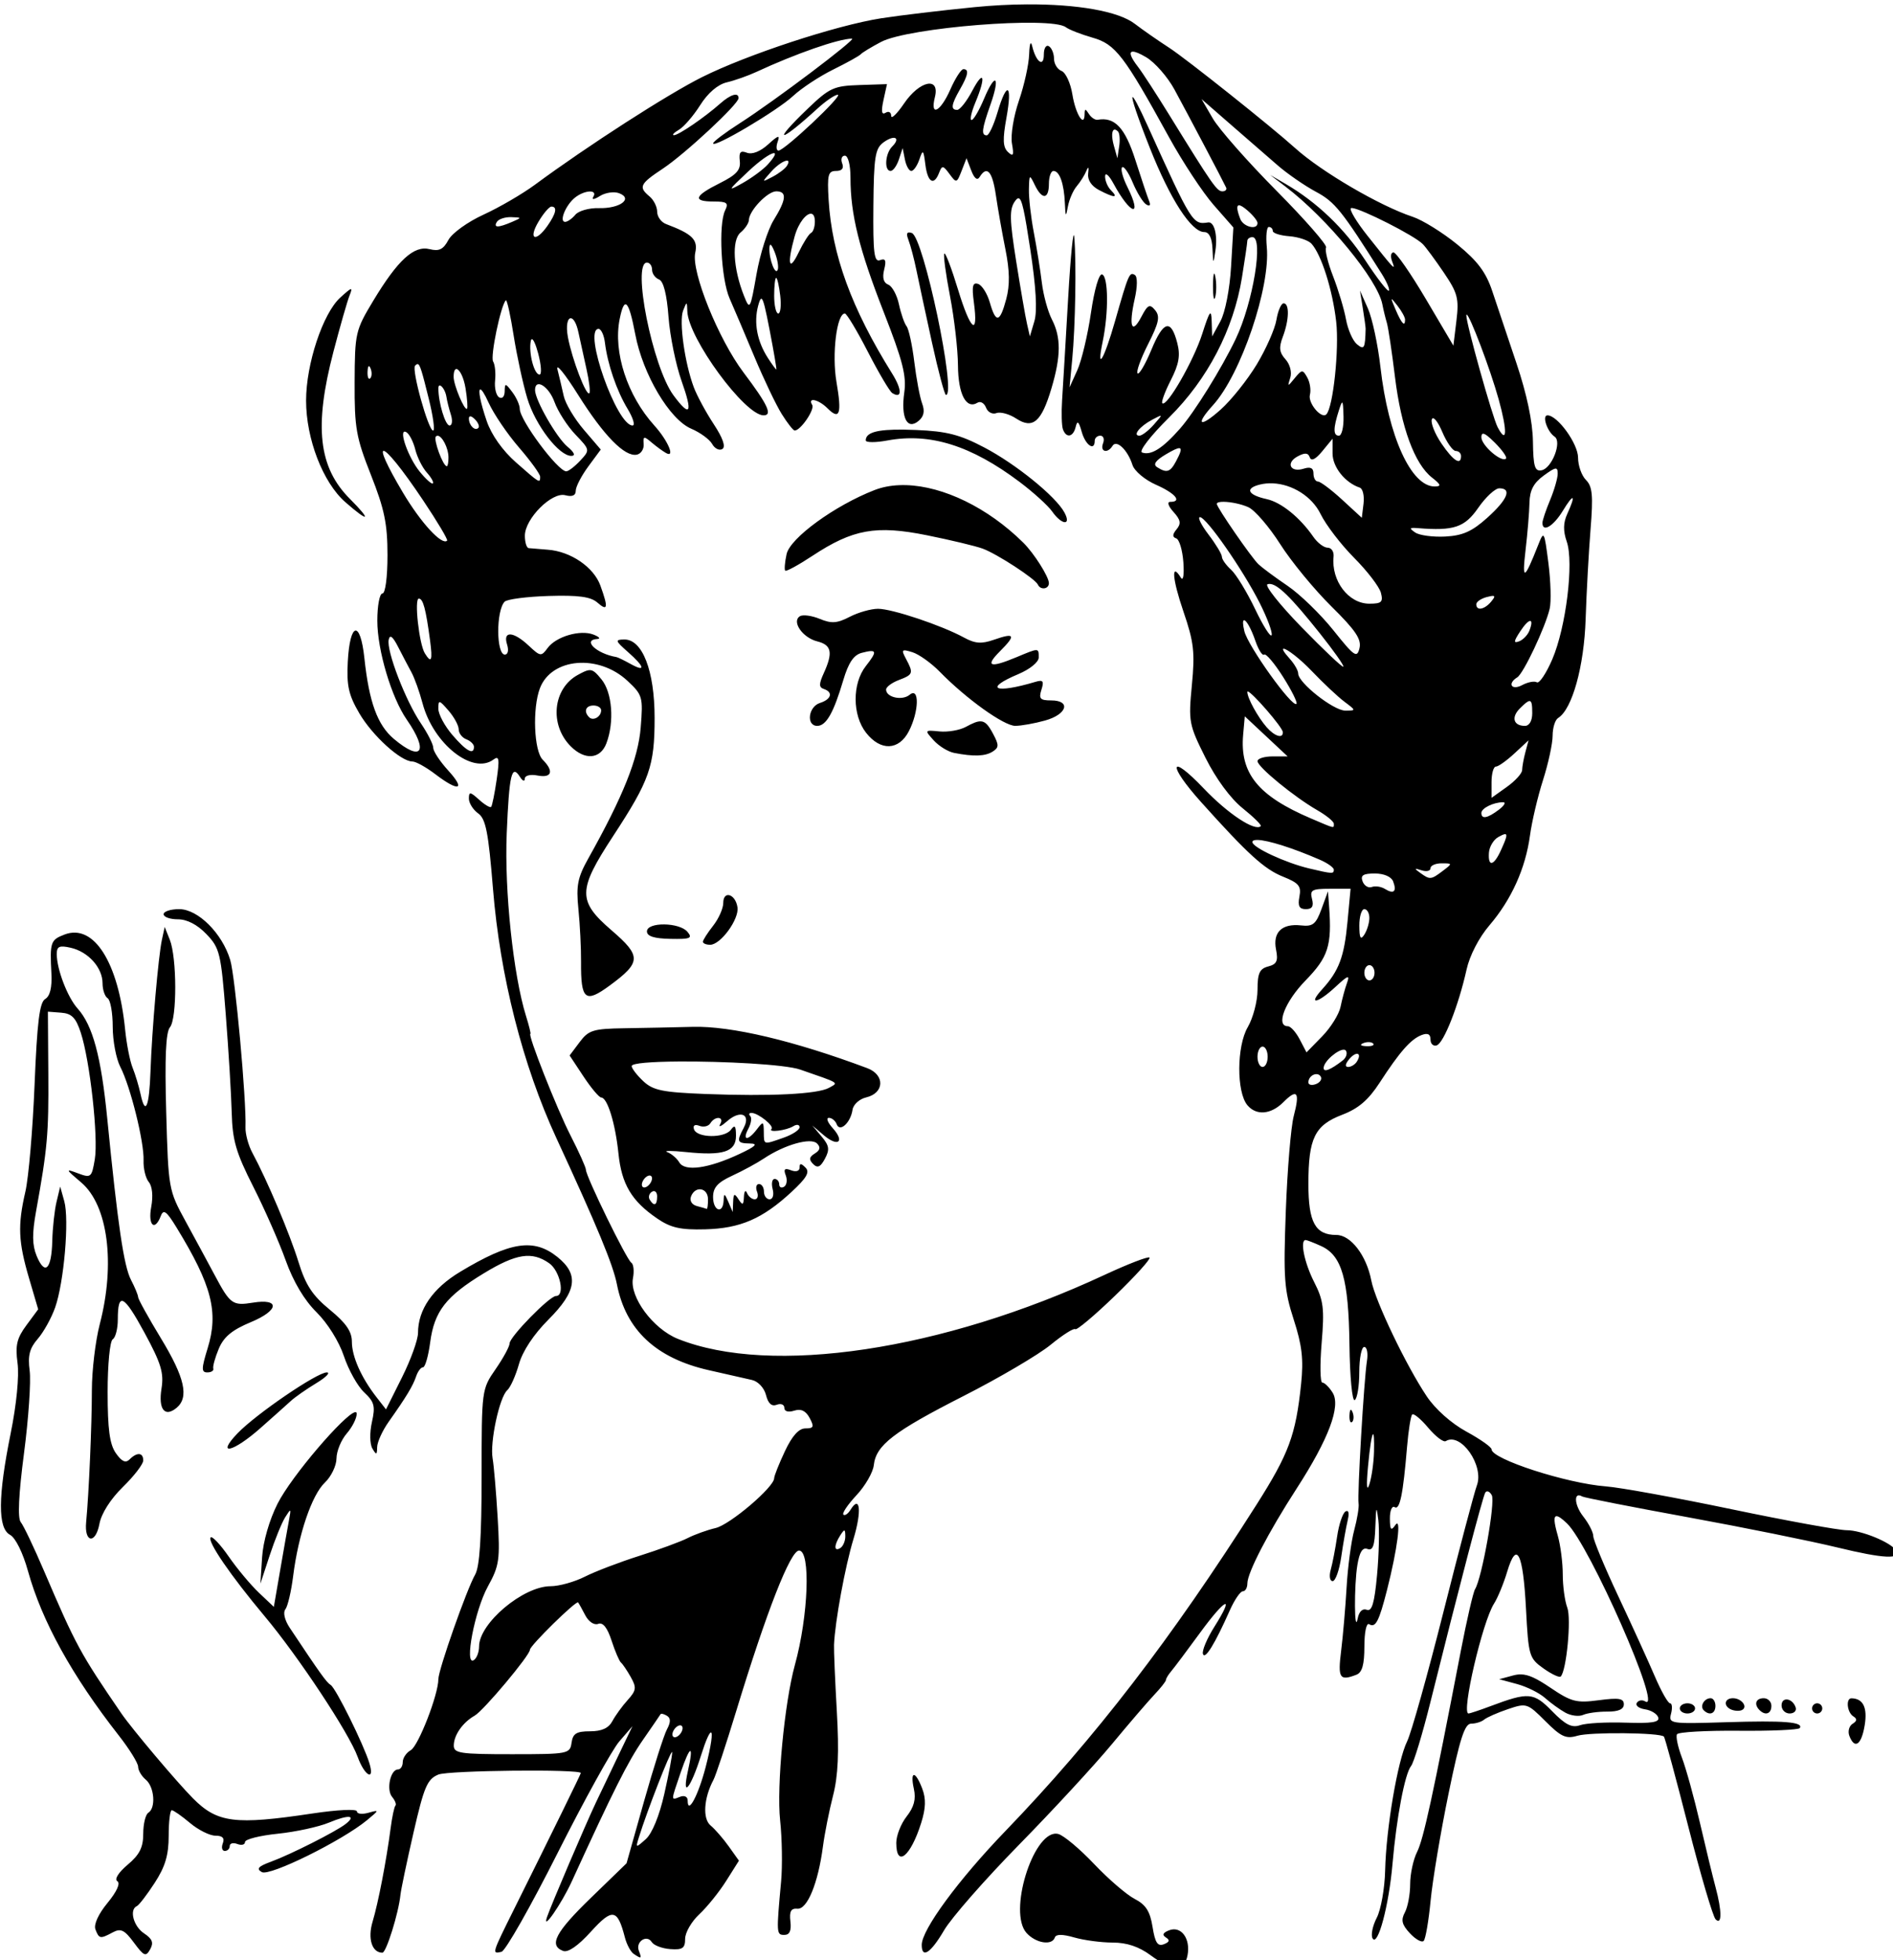 <?xml version="1.0" encoding="UTF-8" standalone="no"?>
<svg
   xmlns:dc="http://purl.org/dc/elements/1.1/"
   xmlns:cc="http://creativecommons.org/ns#"
   xmlns:rdf="http://www.w3.org/1999/02/22-rdf-syntax-ns#"
   xmlns:svg="http://www.w3.org/2000/svg"
   xmlns="http://www.w3.org/2000/svg"
   xmlns:sodipodi="http://sodipodi.sourceforge.net/DTD/sodipodi-0.dtd"
   xmlns:inkscape="http://www.inkscape.org/namespaces/inkscape"
   sodipodi:docname="Girl with idea.svg"
   inkscape:version="1.0 (4035a4fb49, 2020-05-01)"
   id="svg8"
   version="1.1"
   viewBox="0 0 98.596 102.032"
   height="102.032mm"
   width="98.596mm">
  <title
     id="title881">Girl with idea</title>
  <defs
     id="defs2" />
  <sodipodi:namedview
     inkscape:window-maximized="1"
     inkscape:window-y="-9"
     inkscape:window-x="-9"
     inkscape:window-height="1001"
     inkscape:window-width="1920"
     fit-margin-bottom="0"
     fit-margin-right="0"
     fit-margin-left="0"
     fit-margin-top="0"
     inkscape:snap-global="false"
     showgrid="false"
     inkscape:document-rotation="0"
     inkscape:current-layer="layer1"
     inkscape:document-units="mm"
     inkscape:cy="-52.616123"
     inkscape:cx="344.62188"
     inkscape:zoom="0.95341558"
     inkscape:pageshadow="2"
     inkscape:pageopacity="0.0"
     borderopacity="1.0"
     bordercolor="#666666"
     pagecolor="#ffffff"
     id="base" />
  <g
     transform="translate(-31.474,-144.251)"
     id="layer1"
     inkscape:groupmode="layer"
     inkscape:label="Lager 1">
    <path
       sodipodi:nodetypes="sssssssssssssssssssssssssssssscsssssssssssssssssssssscssssssssssccssssssssssssssssssssssssssssssssssssssssssssssscccssssssscccsssccssssssccssssssssssssssssssssssscsssssssssscssssssscssssssscssssssscsscssssccssssssscssssssssssssssssssscsssssssssssssssccccssssssssssscsssscccsssssssssssssssssssssscsssssssccssssscssccccssssssssssssssssssssssssssssscssssssscssscssssscsssscsssscsssssssssssssssssssssscssssscssssscsssssssssssssssssscssssscscsssssssssssssssssssssssscssssssssscccccscssssssssssccssssscsssssssssssssssssssscccssssscccssssscsssscsssssssscsssssssssssssssssssccscsssssssssssssssscscsscsssssscccscsscsccscssssssccssssssssssssssssssscssssscssssssccssssssssssssscsscscscssssssssscsscsssssssssssssssssssssssssssssssssssssssssssssssscssssssssssssssssssssssssssssssssssssssssssssssscsssssssssssssssssssscssscsssssssssssssssssssssscsssssssssssssscssssscsssscssssssssssssssssssscscssccssssssccssssssssssssssssssssscsssssssssssssssssssssscssssssssscssssssssssssssssssssscsssscssssssssssssssssssssccssssssscssssssssssssssscsssccsssscssssscsssssscsssssssssssssssssssssccsssssccscsscsssccsccssccssssssssssssssssssssssssssssssssssssscssscsssccssssssssssccsssssssssssssssssssssssssssscsssssssssssssssscccssssccssssssssssssssssssscssssssssssssssssssssssssccsssssscccsssccsscsssssssssssssssscsssssssssccssssscsssscsssssssssssssccssssccsssssccsssscsssssssccsssccscssscssssscssssscsssssssssssscssscsssscsssssssssssssssscssccscssssssssssscsssssssssssssssscssssccsssssssssscssssssssssssssssssssssssssssssccssccssscssssssccssssssssssssssssssssssssssssssssssssssssssssssssccsssssssssssssscsssssscscsssssccssssccsssssccssssssssss"
       transform="scale(0.265)"
       d="m 320.625,545.201 c -3.281,0.017 -6.753,0.195 -10.299,0.545 -6.544,0.646 -14.821,1.634 -18.396,2.195 -8.853,1.389 -26.371,7.146 -35.217,11.574 -6.796,3.402 -22.42,13.458 -32.783,21.1 -2.475,1.825 -7.03,4.476 -10.121,5.891 -3.131,1.433 -6.191,3.637 -6.908,4.977 -0.996,1.861 -1.83,2.268 -3.686,1.803 -3.081,-0.773 -6.259,2.136 -11.086,10.145 -3.502,5.81 -3.618,6.316 -3.658,16 -0.038,8.984 0.289,10.834 3.209,18.217 2.652,6.705 3.25,9.604 3.25,15.75 0,4.355 -0.422,7.533 -1,7.533 -0.55,0 -1,2.403 -1,5.342 0,5.77 2.775,15.085 5.795,19.445 4.354,6.287 2.942,8.387 -2.539,3.775 -3.229,-2.717 -4.876,-7.228 -5.797,-15.871 -0.804,-7.545 -2.851,-7.098 -3.262,0.711 -0.248,4.71 0.161,6.535 2.271,10.137 2.585,4.41 8.159,9.461 10.441,9.461 0.672,0 2.697,1.125 4.5,2.5 4.61,3.516 6.034,3.108 2.533,-0.725 -1.619,-1.773 -2.943,-3.777 -2.943,-4.455 0,-0.678 -1.106,-2.861 -2.457,-4.852 -2.986,-4.399 -6.753,-14.18 -6.307,-16.373 0.227,-1.114 0.788,-0.689 1.859,1.404 0.844,1.65 2.025,3.9 2.625,5 0.6,1.1 1.577,3.828 2.17,6.064 2.116,7.976 9.863,14.111 13.949,11.045 1.098,-0.823 1.21,-0.109 0.621,3.941 -0.395,2.721 -0.883,5.133 -1.084,5.359 -0.201,0.226 -1.268,-0.408 -2.371,-1.406 -1.747,-1.581 -2.006,-1.609 -2.006,-0.217 0,0.879 0.82,2.186 1.822,2.904 1.501,1.076 2.014,3.691 2.914,14.809 1.391,17.186 5.839,34.661 12.471,49 8.045,17.395 11.133,24.853 11.889,28.705 1.762,8.977 7.701,14.521 18.064,16.863 3.486,0.788 7.302,1.652 8.479,1.922 1.215,0.279 2.407,1.56 2.76,2.965 0.417,1.66 1.111,2.286 2.111,1.902 0.819,-0.314 1.49,-0.044 1.49,0.602 0,0.707 0.77,0.929 1.938,0.559 1.342,-0.426 2.276,0.016 3.035,1.434 0.928,1.734 0.802,2.049 -0.828,2.049 -1.301,0 -2.609,1.455 -4.035,4.488 -1.161,2.469 -2.109,4.849 -2.109,5.291 0,1.743 -8.676,9.128 -11.5,9.789 -1.65,0.386 -4.125,1.275 -5.5,1.977 -1.375,0.701 -5.65,2.273 -9.5,3.492 -3.85,1.219 -8.67,3.06 -10.711,4.09 -2.041,1.03 -5.068,1.873 -6.727,1.873 -5.412,0 -14.062,7.28 -14.062,11.834 0,1.126 -0.472,2.338 -1.047,2.693 -1.91,1.18 0.199,-9.804 2.781,-14.486 2.252,-4.083 2.412,-5.219 1.92,-13.5 -0.296,-4.973 -0.742,-10.212 -0.992,-11.643 -0.559,-3.201 1.339,-12.037 2.879,-13.398 0.622,-0.55 1.654,-2.856 2.295,-5.121 0.727,-2.571 2.903,-5.856 5.789,-8.742 5.586,-5.586 6.054,-8.884 1.75,-12.328 -4.633,-3.707 -9.238,-2.998 -19.107,2.941 -5.376,3.236 -8.268,7.43 -8.268,11.99 0,1.342 -1.417,5.271 -3.146,8.732 l -3.145,6.293 -1.857,-2.383 c -3.013,-3.865 -4.852,-8.001 -4.852,-10.916 0,-2.003 -1.153,-3.671 -4.346,-6.287 -3.405,-2.79 -4.733,-4.815 -6.146,-9.369 -1.746,-5.628 -6.147,-16.036 -9.074,-21.461 -0.786,-1.457 -1.389,-3.707 -1.342,-5 0.196,-5.322 -2.02,-29.605 -2.998,-32.855 -1.58,-5.255 -6.342,-9.994 -10.039,-9.994 -1.681,0 -3.055,0.45 -3.055,1 0,0.55 1.265,1 2.812,1 1.801,0 3.816,1.046 5.604,2.912 2.616,2.73 2.853,3.719 3.795,15.75 0.553,7.06 1.081,15.763 1.174,19.338 0.14,5.423 0.841,7.825 4.225,14.5 2.231,4.4 5.103,10.925 6.383,14.5 1.498,4.185 3.658,7.813 6.066,10.189 2.166,2.138 4.427,5.761 5.373,8.607 0.898,2.703 2.689,5.908 3.98,7.121 2.016,1.893 2.233,2.719 1.529,5.84 -0.463,2.053 -0.425,4.313 0.088,5.189 0.782,1.337 0.913,1.298 0.939,-0.266 0.017,-0.999 1.044,-3.249 2.283,-5 3.474,-4.91 4.753,-7.03 5.393,-8.934 0.323,-0.962 0.927,-1.75 1.342,-1.75 0.415,0 1.047,-2.199 1.404,-4.889 0.81,-6.105 3.088,-9.042 10.52,-13.557 6.408,-3.893 9.48,-4.368 12.867,-1.996 2.149,1.506 3.176,6.441 1.34,6.441 -1.263,0 -9.117,8.025 -9.117,9.314 0,0.593 -1.238,2.868 -2.75,5.055 -2.738,3.958 -2.75,4.055 -2.75,21.055 0,11.934 -0.382,17.744 -1.266,19.289 -1.668,2.917 -7.234,18.732 -7.234,20.553 0,3.024 -3.92,13.111 -5.422,13.951 -0.869,0.486 -1.578,1.536 -1.578,2.334 0,0.798 -0.421,1.449 -0.934,1.449 -1.486,0 -2.338,3.969 -1.158,5.391 0.591,0.712 0.884,1.483 0.654,1.713 -0.23,0.23 -0.653,2.214 -0.939,4.408 -0.832,6.367 -2.441,14.705 -3.555,18.412 -0.995,3.31 -0.114,6.076 1.934,6.076 0.755,0 3.188,-7.8 3.547,-11.367 0.103,-1.028 1.26,-6.533 2.568,-12.232 2.072,-9.024 2.702,-10.495 4.881,-11.396 2,-0.827 27.995,-1.101 28,-0.295 0.001,0.21 -5.759,11.949 -13.082,26.662 -4.431,8.903 -4.429,8.894 -2.508,8.453 0.775,-0.178 5.719,-8.874 10.986,-19.324 5.267,-10.45 10.742,-20.35 12.166,-22 l 2.59,-3 -2.645,5.5 c -1.455,3.025 -3.497,7.3 -4.539,9.5 -2.047,4.323 -8.768,20.052 -9.613,22.5 -1.035,2.997 2.849,-2.586 4.869,-7 8.139,-17.782 11.048,-23.57 13.945,-27.744 1.815,-2.615 3.391,-4.913 3.5,-5.105 0.109,-0.193 0.679,-0.053 1.268,0.311 0.758,0.468 0.753,1.249 -0.014,2.682 -0.595,1.111 -2.623,7.482 -4.508,14.156 l -3.426,12.135 -6.994,6.775 c -6.986,6.768 -8.336,9.34 -5.48,10.436 0.97,0.372 2.936,-0.986 5.471,-3.781 4.236,-4.67 5.222,-4.503 6.678,1.137 0.355,1.375 1.137,2.832 1.74,3.236 h 0.002 c 1.518,1.017 1.61,0.959 0.998,-0.635 -0.678,-1.766 1.572,-3.261 2.543,-1.689 0.397,0.642 2.034,1.261 3.639,1.377 2.415,0.175 2.918,-0.172 2.918,-2.021 0,-1.228 1.252,-3.398 2.781,-4.82 1.53,-1.422 3.908,-4.372 5.287,-6.557 l 2.508,-3.973 -1.992,-2.797 c -1.096,-1.539 -2.707,-3.393 -3.582,-4.119 -1.601,-1.329 -1.342,-5.389 0.572,-8.969 0.451,-0.843 2.465,-6.933 4.477,-13.533 5.96,-19.558 10.638,-31.5 12.342,-31.5 2.316,0 1.845,12.819 -0.828,22.5 -2.046,7.412 -3.606,23.857 -2.893,30.5 0.384,3.575 0.47,8.975 0.191,12 -0.944,10.251 -0.928,10.5 0.637,10.5 1.033,0 1.404,-0.824 1.191,-2.648 -0.231,-1.981 0.116,-2.611 1.375,-2.5 1.942,0.171 4.069,-5.004 5.018,-12.215 0.335,-2.549 1.231,-7.053 1.99,-10.008 0.995,-3.873 1.202,-8.479 0.744,-16.5 -0.35,-6.12 -0.599,-12.029 -0.553,-13.129 0.192,-4.565 2.181,-15.381 3.814,-20.75 1.665,-5.472 1.326,-8.834 -0.58,-5.75 -0.49,0.793 -1.119,1.214 -1.398,0.936 -0.279,-0.279 0.888,-2.001 2.594,-3.826 1.706,-1.825 3.229,-4.466 3.383,-5.869 0.433,-3.942 3.866,-6.589 17.666,-13.611 7.01,-3.567 14.701,-8.09 17.092,-10.049 2.391,-1.959 4.571,-3.34 4.842,-3.068 0.271,0.271 3.775,-2.674 7.787,-6.545 4.012,-3.871 7.077,-7.257 6.811,-7.523 -0.267,-0.267 -4.263,1.273 -8.881,3.422 -31.904,14.848 -65.5,19.879 -83.814,12.551 -4.875,-1.95 -9.539,-8.239 -8.836,-11.916 0.268,-1.4 0.122,-2.773 -0.324,-3.049 -0.912,-0.564 -8.92,-16.946 -8.92,-18.248 0,-0.46 -1.369,-3.506 -3.041,-6.77 -2.674,-5.219 -8.482,-19.934 -7.869,-19.934 0.126,0 -0.262,-1.575 -0.863,-3.5 -2.505,-8.021 -4.262,-24.626 -3.793,-35.871 0.485,-11.628 0.969,-13.687 2.605,-11.1 0.512,0.809 0.937,0.973 0.945,0.361 0.009,-0.645 1.066,-0.912 2.516,-0.635 2.808,0.537 3.256,-0.855 1,-3.111 -1.716,-1.716 -2.04,-10.093 -0.543,-14.031 2.276,-5.985 11.529,-6.763 17.219,-1.447 2.96,2.765 3.072,3.159 2.592,9.141 -0.491,6.118 -3.455,13.53 -10.275,25.695 -2.134,3.806 -2.437,5.348 -1.969,10 0.305,3.025 0.538,7.678 0.518,10.342 -0.057,7.508 0.802,8.216 5.648,4.652 6.194,-4.555 6.235,-5.763 0.367,-10.818 -6.721,-5.791 -6.689,-7.877 0.285,-18.521 7.193,-10.978 8.158,-13.725 8.158,-23.232 0,-9.266 -2.402,-15.447 -5.979,-15.391 -1.836,0.029 -1.768,0.254 0.729,2.451 3.33,2.931 3.567,4.042 0.5,2.338 -1.238,-0.687 -2.475,-1.288 -2.75,-1.334 -3.918,-0.663 -6.789,-3.386 -3.75,-3.557 0.688,-0.039 0.35,-0.424 -0.75,-0.855 -2.606,-1.022 -7.376,0.37 -9.033,2.637 -1.24,1.696 -1.428,1.674 -3.701,-0.461 -3.022,-2.839 -5.127,-2.962 -4.266,-0.25 0.364,1.147 0.179,2 -0.434,2 -1.704,0 -1.741,-8.632 -0.045,-10.391 0.473,-0.49 4.373,-0.997 8.668,-1.127 5.843,-0.176 8.251,0.149 9.561,1.295 2.048,1.792 2.18,1.052 0.594,-3.334 -1.31,-3.624 -5.825,-6.707 -10.314,-7.045 -1.667,-0.125 -3.367,-0.265 -3.779,-0.312 -0.412,-0.047 -0.75,-1.144 -0.75,-2.438 0,-3.334 5.296,-8.645 7.934,-7.955 1.372,0.359 2.066,0.062 2.066,-0.883 0,-0.782 1.107,-2.923 2.459,-4.756 l 2.459,-3.332 -3.344,-3.906 c -1.839,-2.148 -3.61,-5.123 -3.936,-6.611 -0.326,-1.488 -0.879,-3.83 -1.23,-5.205 -0.351,-1.375 1.461,0.843 4.027,4.928 5.059,8.053 9.199,12.276 11.564,11.799 0.825,-0.167 1.432,-1.103 1.35,-2.08 -0.131,-1.556 0.055,-1.6 1.5,-0.363 0.907,0.777 2.207,1.728 2.889,2.115 1.878,1.068 0.395,-2.425 -2.291,-5.398 -5.331,-5.899 -8.113,-14.427 -6.818,-20.898 0.925,-4.625 1.782,-3.793 3.068,2.979 1.499,7.889 6.746,16.738 10.996,18.543 1.757,0.746 3.611,2.1 4.119,3.008 0.508,0.907 1.41,1.349 2.004,0.982 0.7,-0.433 0.101,-2.152 -1.701,-4.891 -1.529,-2.323 -3.288,-5.573 -3.908,-7.223 -1.791,-4.762 -2.936,-12.946 -2.107,-15.062 0.729,-1.861 0.763,-1.857 0.83,0.123 0.18,5.282 11.297,20.439 14.992,20.439 1.803,0 0.815,-2.111 -3.945,-8.416 -4.942,-6.546 -10.304,-19.823 -9.494,-23.51 0.568,-2.587 -0.556,-3.696 -5.732,-5.648 -0.963,-0.363 -1.75,-1.451 -1.75,-2.42 0,-0.968 -0.675,-2.321 -1.5,-3.006 -2.213,-1.836 -1.914,-2.461 2.613,-5.457 4.358,-2.884 14.887,-12.679 14.887,-13.85 0,-1.209 -1.557,-0.752 -3.6,1.057 -3.096,2.742 -8.24,6.253 -9.111,6.219 -0.435,-0.017 0.01,-0.497 0.988,-1.066 0.979,-0.57 2.861,-2.749 4.184,-4.844 1.507,-2.387 3.458,-4.055 5.223,-4.469 1.549,-0.363 4.166,-1.286 5.816,-2.051 7.746,-3.592 16.15,-6.516 18.789,-6.535 1.033,-0.007 -15.271,12.282 -22.035,16.609 -2.891,1.849 -5.254,3.63 -5.254,3.959 0,1.052 12.621,-6.417 15.709,-9.297 1.637,-1.526 5.184,-3.865 7.883,-5.195 2.699,-1.331 5.133,-2.681 5.408,-3 0.275,-0.319 2.075,-1.413 4,-2.43 5.386,-2.845 33.422,-5.074 36.322,-2.889 0.648,0.488 3.01,1.41 5.25,2.049 4.502,1.285 6.16,3.444 15.037,19.57 2.689,4.885 6.634,10.869 8.766,13.297 l 3.875,4.414 -0.453,7.703 c -0.26,4.415 -1.15,8.986 -2.086,10.705 l -1.631,3 -0.094,-3 c -0.078,-2.499 -0.389,-2.082 -1.857,2.5 -1.705,5.32 -6.983,14.48 -7.846,13.617 -0.233,-0.233 0.519,-2.272 1.672,-4.531 1.602,-3.14 1.902,-4.855 1.273,-7.279 -1.243,-4.798 -2.709,-4.42 -5.092,1.314 -1.187,2.855 -2.408,4.941 -2.715,4.635 -0.307,-0.307 0.623,-2.888 2.066,-5.736 2.136,-4.216 2.395,-5.457 1.385,-6.674 -1.068,-1.287 -1.447,-1.101 -2.723,1.33 -1.875,3.573 -2.504,1.847 -1.293,-3.543 0.552,-2.457 0.564,-4.373 0.029,-4.703 -1.052,-0.65 -1.259,-0.171 -3.861,8.955 -2.192,7.687 -3.744,10.288 -2.457,4.115 1.181,-5.663 1.12,-12.754 -0.113,-13.174 -0.609,-0.207 -1.523,2.928 -2.193,7.525 -0.632,4.335 -1.836,9.405 -2.678,11.266 l -1.531,3.383 0.525,-5.5 c 0.623,-6.53 0.834,-19.087 0.402,-24 -0.169,-1.925 -0.711,3.475 -1.203,12 -0.492,8.525 -1.026,17.525 -1.188,20 -0.161,2.475 -0.088,5.062 0.164,5.75 0.662,1.807 2.031,1.535 2.512,-0.5 0.309,-1.308 0.608,-1.055 1.182,1 0.731,2.618 2.553,3.866 2.553,1.75 0,-0.55 0.497,-1 1.105,-1 0.609,0 0.848,0.675 0.531,1.5 -0.641,1.67 0.89,2.074 1.867,0.492 0.792,-1.281 2.983,0.821 3.914,3.754 0.38,1.197 2.438,2.928 4.633,3.896 3.8,1.677 5.198,3.357 2.793,3.357 -0.659,0 -0.384,0.851 0.639,1.98 1.408,1.556 1.54,2.286 0.613,3.402 -0.837,1.009 -0.861,1.529 -0.08,1.789 0.605,0.202 1.239,2.312 1.408,4.689 0.178,2.504 -0.034,3.771 -0.504,3.01 -1.938,-3.136 -1.673,0.274 0.52,6.68 2.053,5.998 2.28,7.973 1.658,14.441 -0.692,7.196 -0.587,7.761 2.666,14.264 2.066,4.13 4.917,8.001 7.311,9.924 2.158,1.734 3.761,3.315 3.562,3.514 -1.111,1.111 -6.46,-2.42 -11.203,-7.396 -6.787,-7.121 -7.219,-4.778 -0.498,2.705 9.178,10.22 12.4,13.149 16.09,14.625 3.102,1.241 3.604,1.855 3.209,3.922 -0.351,1.838 -0.035,2.451 1.266,2.451 1.241,0 1.583,-0.568 1.209,-2 -0.459,-1.757 -0.031,-2 3.527,-2 h 4.053 l -0.607,6.494 c -0.643,6.886 -1.671,9.62 -4.982,13.256 -2.895,3.178 -0.905,2.803 2.648,-0.5 2.446,-2.273 2.835,-2.403 2.236,-0.75 -0.398,1.1 -0.967,3.202 -1.264,4.672 -0.297,1.47 -1.925,4.088 -3.617,5.818 l -3.076,3.146 -1.346,-2.568 c -0.74,-1.413 -1.782,-2.568 -2.314,-2.568 -2.45,0 -0.599,-4.81 3.451,-8.967 4.491,-4.609 5.216,-6.875 4.65,-14.533 l -0.221,-3 -1.285,3.5 c -1.091,2.972 -1.696,3.453 -4.01,3.197 -3.76,-0.416 -5.593,1.356 -4.914,4.748 0.445,2.225 0.141,2.878 -1.543,3.318 -1.692,0.442 -2.098,1.327 -2.098,4.584 0,2.22 -0.865,5.525 -1.924,7.344 -2.177,3.739 -2.222,12.721 -0.076,15.307 1.746,2.104 4.634,1.868 7.084,-0.582 2.725,-2.725 3.276,-1.986 2.035,2.732 -0.557,2.118 -1.258,10.516 -1.559,18.662 -0.488,13.231 -0.322,15.504 1.553,21.307 1.648,5.101 1.96,7.826 1.451,12.689 -1.047,10.017 -2.397,13.662 -8.771,23.693 -16.78,26.406 -31.728,45.819 -49.379,64.129 -9.211,9.554 -16.412,19.349 -16.412,22.322 0,2.782 1.76,1.633 4.4,-2.873 1.425,-2.432 8.033,-9.969 14.684,-16.75 6.651,-6.781 14.865,-15.672 18.254,-19.758 3.389,-4.085 7.175,-8.493 8.412,-9.795 1.238,-1.302 2.25,-2.59 2.25,-2.863 0,-0.273 0.463,-1.041 1.031,-1.705 0.568,-0.664 3.102,-4.039 5.629,-7.498 5.08,-6.954 6.983,-7.775 2.852,-1.23 -1.447,2.292 -2.456,4.692 -2.242,5.334 0.399,1.197 2.332,-1.936 5.279,-8.562 0.917,-2.063 2.068,-3.75 2.559,-3.75 0.49,0 0.893,-0.69 0.893,-1.533 0,-2.114 4.106,-10.026 9.668,-18.623 6.314,-9.761 8.742,-16.215 7.092,-18.857 -0.683,-1.093 -1.595,-1.986 -2.025,-1.986 -0.43,0 -0.49,-3.507 -0.133,-7.793 0.565,-6.769 0.371,-8.34 -1.477,-11.961 -1.921,-3.766 -2.831,-8.246 -1.674,-8.246 0.249,0 1.629,0.535 3.066,1.189 4.057,1.848 5.384,6.473 5.549,19.33 0.082,6.428 0.541,11.223 1.041,10.914 0.491,-0.303 0.893,-2.777 0.893,-5.494 0,-2.718 0.438,-4.939 0.975,-4.939 0.536,0 0.775,1.238 0.531,2.75 -0.586,3.639 -1.922,26.404 -1.643,27.988 0.12,0.682 -0.267,3.045 -0.861,5.252 -0.594,2.207 -1.268,7.254 -1.496,11.217 -0.228,3.963 -0.713,9.589 -1.076,12.5 -0.67,5.366 -0.299,5.947 2.988,4.686 1.148,-0.44 1.582,-1.965 1.582,-5.559 0,-2.802 0.403,-4.702 0.93,-4.377 1.261,0.779 1.935,-0.505 3.516,-6.695 2.053,-8.039 2.888,-14.571 1.629,-12.762 -0.834,1.199 -1.049,0.934 -1.061,-1.311 -0.008,-1.545 0.413,-2.543 0.936,-2.221 1.016,0.628 1.651,-2.463 2.436,-11.824 0.27,-3.22 0.726,-6.091 1.012,-6.377 0.286,-0.286 1.705,0.889 3.152,2.609 1.448,1.721 3.001,2.899 3.451,2.621 2.941,-1.817 7.586,4.824 6.104,8.725 -0.488,1.285 -3.44,12.448 -6.559,24.807 -3.119,12.359 -6.332,23.806 -7.141,25.439 -1.864,3.763 -4.136,17.097 -4.326,25.395 -0.081,3.501 -0.825,7.678 -1.654,9.281 -0.829,1.603 -1.19,3.426 -0.803,4.053 1.027,1.661 3.202,-6.507 3.908,-14.676 0.783,-9.058 2.426,-17.701 3.652,-19.215 0.531,-0.656 2.236,-6.281 3.787,-12.5 5.662,-22.698 10.279,-40.328 10.787,-41.186 0.286,-0.483 0.865,-0.258 1.285,0.5 0.734,1.324 -1.928,16.267 -3.291,18.473 -0.364,0.589 -1.611,5.984 -2.77,11.988 -5.552,28.782 -7.367,37.125 -8.621,39.617 -0.748,1.485 -1.359,4.328 -1.359,6.316 0,1.988 -0.467,4.488 -1.037,5.553 -0.812,1.516 -0.598,2.409 0.988,4.111 1.114,1.196 2.331,1.87 2.701,1.5 0.37,-0.37 0.985,-3.936 1.367,-7.926 0.383,-3.99 1.968,-13.441 3.523,-21.004 2.225,-10.819 3.172,-13.75 4.441,-13.75 0.888,0 2.042,-0.359 2.564,-0.797 0.522,-0.438 2.628,-1.363 4.678,-2.057 3.635,-1.229 3.817,-1.17 7.363,2.377 3.069,3.069 4.048,3.514 6.273,2.854 2.542,-0.754 16.222,-0.626 17.008,0.16 0.211,0.211 2.368,8.159 4.793,17.66 2.425,9.502 4.841,17.708 5.371,18.238 1.262,1.264 1.257,-1.615 -0.014,-6.32 -0.537,-1.989 -1.915,-7.665 -3.062,-12.615 -1.147,-4.95 -2.742,-10.718 -3.543,-12.816 -0.801,-2.099 -1.235,-4.171 -0.967,-4.605 0.268,-0.434 5.719,-0.741 12.113,-0.684 6.394,0.058 11.803,-0.181 12.02,-0.531 0.741,-1.199 -3.095,-1.504 -14.461,-1.148 -11.034,0.345 -11.36,0.295 -10.844,-1.68 0.293,-1.12 0.205,-2.035 -0.195,-2.035 -0.4,0 -1.74,-2.363 -2.977,-5.25 -1.236,-2.887 -4.469,-9.975 -7.184,-15.75 -2.715,-5.775 -4.933,-11.105 -4.93,-11.844 0.003,-0.738 -0.888,-2.478 -1.98,-3.867 -1.783,-2.267 -1.917,-4.945 -0.195,-3.914 0.374,0.224 9.682,2.051 20.682,4.061 11,2.009 24.275,4.691 29.5,5.961 9.069,2.204 12.595,2.376 11.473,0.561 -0.975,-1.577 -6.789,-3.957 -9.666,-3.957 -1.586,0 -11.754,-1.852 -22.596,-4.115 -10.842,-2.263 -21.961,-4.285 -24.711,-4.492 -7.732,-0.583 -22.5,-5.362 -22.5,-7.281 0,-0.437 -2.23,-2.007 -4.955,-3.49 -2.949,-1.605 -6.096,-4.403 -7.775,-6.91 -4.066,-6.07 -10.126,-18.717 -10.902,-22.752 -0.948,-4.932 -4.035,-8.959 -6.865,-8.959 -4.149,0 -5.502,-2.468 -5.502,-10.025 0,-8.983 1.24,-11.521 6.643,-13.584 3.178,-1.214 5.15,-2.899 7.344,-6.275 3.964,-6.101 6.141,-8.573 8.264,-9.385 1.202,-0.46 1.75,-0.184 1.75,0.883 0,0.854 0.552,1.368 1.229,1.143 1.382,-0.461 4.303,-7.887 5.859,-14.896 0.614,-2.765 2.433,-6.278 4.504,-8.697 4.316,-5.043 7.082,-11.17 7.959,-17.639 0.37,-2.731 1.522,-7.625 2.561,-10.875 1.038,-3.25 1.889,-7.175 1.889,-8.721 0,-1.546 0.487,-3.112 1.082,-3.48 2.765,-1.709 5.104,-10.117 5.408,-19.447 0.17,-5.225 0.605,-13.157 0.965,-17.625 0.535,-6.634 0.369,-8.408 -0.9,-9.678 -0.855,-0.855 -1.555,-2.829 -1.555,-4.387 0,-2.736 -4.032,-8.311 -6.01,-8.311 -1.126,0 -0.048,3.224 1.4,4.189 1.49,0.994 -0.529,6.211 -2.555,6.602 -1.342,0.258 -1.636,-0.717 -1.705,-5.664 -0.054,-3.859 -1.195,-9.282 -3.219,-15.303 -1.724,-5.129 -3.872,-11.529 -4.773,-14.223 -1.246,-3.726 -2.893,-5.922 -6.883,-9.172 -2.885,-2.35 -6.829,-4.793 -8.764,-5.432 -6.446,-2.127 -17.947,-8.848 -23.102,-13.498 -4.675,-4.218 -21.381,-17.517 -24.738,-19.693 -2.285,-1.481 -5.322,-3.596 -6.75,-4.699 -3.235,-2.499 -11.363,-3.888 -21.207,-3.836 z m 0.721,7.656 c -0.147,0.091 -0.258,0.842 -0.301,2.164 -0.064,1.976 -0.967,6.068 -2.008,9.092 -1.044,3.034 -1.66,6.801 -1.375,8.406 0.419,2.356 0.27,2.675 -0.781,1.686 -1.004,-0.946 -1.07,-2.472 -0.295,-6.75 1.206,-6.654 0.088,-7.305 -1.766,-1.027 -0.731,2.475 -1.679,4.5 -2.109,4.5 -1.122,0 -0.979,-1.192 0.729,-6.031 1.978,-5.607 0.988,-6.507 -1.264,-1.148 -0.961,2.287 -2.061,4.162 -2.445,4.17 -0.384,0.006 -0.047,-1.552 0.75,-3.459 2.117,-5.067 1.687,-6.65 -0.619,-2.281 -1.089,2.062 -2.42,3.75 -2.957,3.75 -1.314,0 -1.181,-1.018 0.523,-4 1.644,-2.876 1.839,-4 0.693,-4 -0.444,0 -1.602,1.8 -2.572,4 -1.948,4.415 -4.02,5.441 -3.031,1.5 1.026,-4.088 -2.993,-3.27 -6.053,1.232 -1.395,2.053 -2.537,3.152 -2.537,2.441 0,-0.71 -0.497,-0.983 -1.105,-0.607 -0.771,0.476 -0.896,-0.274 -0.414,-2.469 l 0.691,-3.154 -5.455,0.178 c -4.988,0.163 -5.854,0.559 -10.086,4.615 -7.213,6.913 -5.703,6.928 1.863,0.019 1.654,-1.51 3.456,-2.738 4.006,-2.727 1.157,0.021 -10.473,10.971 -11.652,10.971 -0.432,0 -0.502,-0.787 -0.156,-1.75 0.497,-1.383 0.104,-1.271 -1.875,0.529 -1.54,1.4 -3.146,2.033 -4.168,1.641 -1.284,-0.493 -1.605,-0.123 -1.406,1.623 0.202,1.769 -0.657,2.718 -3.945,4.359 -5.029,2.511 -5.389,3.598 -1.189,3.598 2.619,0 2.972,0.275 2.25,1.75 -1.344,2.745 -0.792,13.508 0.889,17.309 0.837,1.893 3.027,7.041 4.867,11.441 1.839,4.399 4.255,9.456 5.367,11.238 1.111,1.78 2.259,3.24 2.549,3.248 1.147,0.027 3.997,-4.14 3.443,-5.035 -0.971,-1.571 1.262,-1.076 3.004,0.666 2.411,2.411 2.852,1.125 1.768,-5.168 -0.934,-5.423 0.049,-13.451 1.648,-13.451 0.357,0 2.394,3.389 4.525,7.531 2.131,4.142 4.289,7.789 4.795,8.102 1.952,1.206 1.938,-0.682 -0.029,-3.836 -7.985,-12.804 -11.835,-23.324 -12.482,-34.111 -0.296,-4.923 -0.102,-5.686 1.447,-5.686 1.18,0 1.594,-0.511 1.215,-1.5 -0.317,-0.825 -0.078,-1.5 0.531,-1.5 0.64,0 1.105,1.84 1.105,4.363 0,7.168 1.701,14.024 6.549,26.406 3.708,9.471 4.485,12.501 4.025,15.73 -0.703,4.943 0.556,7.469 2.797,5.609 1.058,-0.878 1.274,-1.925 0.709,-3.436 -0.447,-1.195 -1.139,-4.874 -1.541,-8.174 -0.402,-3.3 -1.086,-6.45 -1.52,-7 -0.433,-0.55 -1.108,-2.492 -1.498,-4.316 -0.39,-1.825 -1.338,-3.56 -2.107,-3.855 -0.92,-0.353 -1.192,-1.359 -0.795,-2.943 0.455,-1.812 0.255,-2.273 -0.807,-1.865 -1.165,0.447 -1.393,-1.397 -1.311,-10.607 0.086,-9.679 0.347,-11.328 1.977,-12.52 2.159,-1.579 3.473,-0.944 1.705,0.824 -1.379,1.379 -1.591,4.783 -0.299,4.783 0.486,0 1.218,-1.013 1.627,-2.25 l 0.742,-2.25 0.443,2.25 c 0.243,1.237 0.808,2.25 1.256,2.25 0.448,0 1.159,-1.013 1.582,-2.25 0.698,-2.045 0.807,-1.954 1.182,1 0.445,3.513 1.688,4.248 2.705,1.598 0.572,-1.49 0.772,-1.465 2.037,0.25 1.352,1.834 1.439,1.811 2.375,-0.598 l 0.971,-2.5 0.934,2.422 c 0.609,1.579 1.184,2.014 1.656,1.25 1.423,-2.303 2.495,-1.098 3.178,3.578 0.382,2.613 1.228,7.409 1.881,10.658 0.843,4.2 0.889,7.018 0.16,9.75 -1.247,4.672 -2.038,4.836 -3.232,0.67 -0.5,-1.744 -1.533,-3.379 -2.295,-3.633 -1.086,-0.362 -1.265,0.43 -0.83,3.672 0.91,6.787 -0.667,5.5 -3.111,-2.537 -1.258,-4.136 -2.473,-7.334 -2.701,-7.105 -0.228,0.228 0.273,3.984 1.113,8.346 0.841,4.362 1.545,10.493 1.566,13.625 0.038,5.675 1.624,8.699 3.842,7.328 0.578,-0.357 1.33,0.079 1.672,0.971 0.342,0.891 1.262,1.375 2.045,1.074 0.783,-0.3 2.528,0.177 3.877,1.061 3.273,2.144 4.973,0.693 6.939,-5.93 1.881,-6.334 1.901,-10.029 0.074,-13.561 -0.785,-1.519 -1.668,-4.758 -1.963,-7.199 -0.295,-2.441 -1.003,-6.864 -1.572,-9.826 -0.57,-2.963 -1.006,-6.788 -0.969,-8.5 0.065,-2.966 0.119,-3.007 1.152,-0.863 1.437,2.979 2.779,2.858 2.779,-0.25 0,-1.375 0.403,-2.5 0.895,-2.5 1.199,0 2.077,2.48 2.242,6.332 0.117,2.732 0.2,2.823 0.592,0.668 0.25,-1.375 1.029,-3.175 1.732,-4 0.703,-0.825 1.556,-2.175 1.893,-3 0.402,-0.985 0.525,-0.813 0.359,0.5 -0.158,1.255 0.638,2.466 2.133,3.25 3.006,1.577 3.901,1.596 2.355,0.051 -0.66,-0.66 -1.182,-1.897 -1.16,-2.75 0.022,-0.853 0.763,-0.217 1.646,1.416 3.393,6.271 5.803,6.827 2.709,0.625 -0.882,-1.769 -1.339,-3.482 -1.014,-3.807 0.325,-0.325 1.266,1.022 2.09,2.994 0.824,1.972 2.013,3.904 2.643,4.293 0.719,0.444 0.933,0.191 0.574,-0.682 -0.314,-0.764 -1.528,-4.383 -2.697,-8.041 -2.026,-6.339 -4.049,-8.498 -7.4,-7.904 -0.5,0.088 -1.28,-0.426 -1.734,-1.143 -0.678,-1.067 -0.829,-1.066 -0.842,0.008 -0.033,2.811 -1.786,0.018 -2.4,-3.824 -0.357,-2.233 -1.318,-4.316 -2.133,-4.629 -0.815,-0.313 -1.482,-1.396 -1.482,-2.404 0,-1.009 -0.45,-2.111 -1,-2.451 -0.554,-0.342 -1,0.389 -1,1.641 0,2.584 -1.534,1.483 -2.285,-1.641 -0.106,-0.441 -0.209,-0.625 -0.297,-0.57 z m 20.074,1.631 c 0.48,-0.007 1.361,0.351 2.623,1.098 1.713,1.013 4.215,3.867 5.561,6.342 2.734,5.028 9.622,18.09 10.15,19.25 0.188,0.412 -0.14,0.75 -0.729,0.75 -1.077,0 -1.997,-1.323 -10.439,-15 -2.546,-4.125 -5.312,-8.379 -6.145,-9.453 -1.509,-1.947 -1.821,-2.975 -1.021,-2.986 z m -0.055,8.941 c -0.219,0.222 0.935,3.75 3.412,9.996 4.01,10.112 8.151,16.504 10.693,16.504 0.947,0 1.51,1.139 1.607,3.25 0.145,3.145 0.163,3.157 0.574,0.414 0.465,-3.104 -0.224,-5.757 -1.445,-5.557 -2.991,0.491 -3.23,0.11 -11.811,-18.846 -1.859,-4.106 -2.861,-5.934 -3.031,-5.762 z m 13.559,0.377 5.752,5.012 c 3.164,2.757 7.327,6.374 9.252,8.039 1.925,1.665 5.3,3.99 7.5,5.168 3.711,1.987 5.082,3.694 12.871,16.035 1.028,1.629 1.677,3.153 1.443,3.387 -0.234,0.234 -2.331,-2.47 -4.658,-6.01 -4.103,-6.24 -9.476,-11.379 -15.656,-14.975 l -3,-1.746 3,2.283 c 8.184,6.228 18.103,18.271 19.035,23.111 0.209,1.088 0.609,2.728 0.887,3.646 0.278,0.919 0.998,5.714 1.6,10.656 1.201,9.866 3.856,17.074 7.27,19.742 1.76,1.376 1.876,1.731 0.57,1.75 -4.65,0.063 -9.147,-9.807 -10.705,-23.492 -0.5,-4.393 -1.609,-9.561 -2.463,-11.486 l -1.553,-3.5 0.561,3.5 c 0.308,1.925 0.556,3.725 0.549,4 -0.095,3.892 -0.282,4.219 -1.723,3.023 -0.81,-0.673 -1.772,-2.866 -2.137,-4.873 -0.365,-2.007 -1.509,-5.82 -2.541,-8.473 -1.032,-2.652 -1.65,-5.189 -1.373,-5.637 0.277,-0.448 -4.122,-5.478 -9.773,-11.178 -5.652,-5.7 -11.274,-12.078 -12.492,-14.174 z m -17.098,6 c 0.181,-0.019 0.411,0.097 0.684,0.369 0.319,0.319 0.422,1.633 0.229,2.918 l -0.352,2.334 -0.689,-2.455 c -0.518,-1.846 -0.415,-3.11 0.129,-3.166 z m -66.994,4.623 c 0.524,-0.05 0.271,0.648 -1.176,2.242 -0.876,0.966 -3.086,2.598 -4.91,3.625 -3.078,1.733 -3.001,1.57 1.08,-2.27 2.371,-2.231 4.332,-3.533 5.006,-3.598 z m 2.631,1.469 c 0.344,0.007 0.402,0.324 -0.031,1.025 -0.338,0.547 -1.602,1.512 -2.809,2.145 -2.179,1.143 -2.181,1.136 -0.289,-0.994 1.193,-1.343 2.556,-2.188 3.129,-2.176 z m -2.125,6.029 c 2.144,0 2.001,1.601 -0.51,5.664 -1.155,1.869 -2.673,6.647 -3.371,10.617 -1.226,6.969 -1.311,7.118 -2.443,4.289 -2.152,-5.373 -2.463,-11.01 -0.691,-12.48 0.884,-0.734 1.621,-1.841 1.639,-2.461 0.054,-1.848 3.665,-5.629 5.377,-5.629 z m -36.711,0.033 c 0.783,-0.038 1.214,0.3 0.756,1.041 -0.386,0.624 0.162,0.558 1.309,-0.158 1.085,-0.677 2.782,-0.921 3.771,-0.541 2.807,1.077 0.125,3.041 -3.994,2.924 -1.904,-0.054 -3.984,0.533 -4.623,1.303 -0.639,0.77 -1.542,1.398 -2.008,1.398 -1.226,0 0.103,-3.284 1.922,-4.75 0.949,-0.765 2.084,-1.179 2.867,-1.217 z m 84.352,1.336 c 0.66,0.103 1.156,2.604 2.275,9.934 1.144,7.494 1.417,12.19 0.822,14.197 l -0.889,3 -0.57,-2.5 c -0.314,-1.375 -1.275,-6.921 -2.133,-12.326 -1.293,-8.147 -1.336,-10.149 -0.25,-11.699 0.286,-0.408 0.524,-0.64 0.744,-0.605 z m 43.328,1.379 c 0.321,0.005 0.86,0.333 1.621,0.984 1.1,0.942 2,2.062 2,2.49 0,1.448 -2.781,0.788 -3.393,-0.805 -0.687,-1.79 -0.763,-2.678 -0.229,-2.67 z m -135.162,0.252 c 1.21,0 0.935,1.338 -0.773,3.777 -2.332,3.329 -3.825,2.679 -1.783,-0.777 0.975,-1.65 2.125,-3 2.557,-3 z m 157.371,0.279 c 1.809,0.137 12.234,5.387 13.904,7.094 0.607,0.62 2.474,3.152 4.15,5.627 2.697,3.982 2.98,5.065 2.453,9.408 l -0.596,4.908 -5.412,-9.158 c -2.977,-5.037 -5.839,-9.158 -6.357,-9.158 -0.519,0 -0.644,0.788 -0.277,1.75 0.752,1.975 0.53,1.743 -4.863,-5.055 -2.097,-2.643 -3.557,-5.06 -3.244,-5.373 0.039,-0.039 0.122,-0.052 0.242,-0.043 z m -106.285,1.125 c 0.419,0.068 0.697,0.549 0.697,1.545 0,1.037 -0.338,2.035 -0.75,2.219 -0.412,0.183 -1.508,1.907 -2.436,3.832 -1.904,3.953 -2.311,2.33 -0.789,-3.15 0.763,-2.748 2.357,-4.595 3.277,-4.445 z m -58.992,0.666 c 2.112,0.068 2.118,0.101 0.189,0.93 -2.752,1.183 -3.731,1.183 -3,0 0.34,-0.55 1.606,-0.968 2.811,-0.93 z m 148.914,1.93 c 0.427,0 0.775,0.354 0.775,0.787 0,0.433 1.463,0.899 3.25,1.035 1.787,0.136 3.747,0.795 4.355,1.463 1.951,2.144 4.139,9.04 4.857,15.307 0.618,5.388 -0.603,16.884 -1.934,18.215 -0.972,0.972 -3.653,-2.221 -3.229,-3.844 0.241,-0.923 0.007,-2.449 -0.52,-3.391 -0.897,-1.603 -1.053,-1.595 -2.451,0.109 -1.436,1.75 -1.469,1.746 -0.887,-0.076 0.345,-1.08 -0.062,-2.631 -0.947,-3.609 -1.212,-1.339 -1.326,-2.308 -0.523,-4.42 1.256,-3.304 1.334,-6.576 0.158,-6.576 -0.478,0 -1.113,1.463 -1.412,3.25 -0.3,1.788 -2.04,5.725 -3.865,8.75 -1.826,3.025 -5.014,7.016 -7.086,8.867 -4.12,3.682 -5.119,3.099 -1.502,-0.877 5.468,-6.01 11.307,-23.191 10.557,-31.061 -0.206,-2.161 -0.025,-3.93 0.402,-3.93 z m -70.762,1.078 c -0.443,0.037 -0.446,0.517 -0.051,1.537 0.402,1.038 1.099,3.687 1.549,5.887 0.45,2.2 1.83,8.611 3.066,14.248 1.237,5.638 2.47,10.25 2.74,10.25 2.128,0 -4.423,-31.051 -6.713,-31.814 -0.247,-0.082 -0.444,-0.12 -0.592,-0.107 z m 67.537,0.922 c 2.239,0 0.125,12.876 -3.285,20 -2.786,5.821 -8.094,14.364 -10.934,17.598 -3.428,3.904 -5.709,5.34 -7.479,4.703 -0.671,-0.241 1.669,-3.27 5.328,-6.893 7.57,-7.496 12.653,-17.256 14.312,-27.484 0.573,-3.533 1.047,-6.761 1.051,-7.174 0.004,-0.412 0.456,-0.75 1.006,-0.75 z m -94.76,1.498 c 0.168,-0.055 0.452,0.419 0.852,1.418 0.531,1.328 0.811,2.88 0.621,3.449 -0.438,1.315 -1.733,-1.979 -1.648,-4.195 0.016,-0.414 0.075,-0.639 0.176,-0.672 z m -24.24,3.502 c 0.55,0 1,0.628 1,1.395 0,0.766 0.614,1.627 1.361,1.914 0.886,0.34 1.538,2.905 1.873,7.357 0.283,3.759 1.437,9.421 2.564,12.584 2.26,6.34 1.723,7.297 -1.586,2.822 -4.122,-5.575 -8.22,-26.072 -5.213,-26.072 z m 111.518,2.18 c -0.02,-0.014 -0.039,-0.012 -0.057,0.006 -0.119,0.119 -0.2,0.941 -0.207,2.316 -0.011,2.2 0.183,3.218 0.434,2.262 0.25,-0.956 0.261,-2.756 0.021,-4 -0.067,-0.35 -0.133,-0.541 -0.191,-0.584 z m -86.127,0.82 c 0.215,0 0.576,1.575 0.801,3.5 0.225,1.925 0.049,3.5 -0.391,3.5 -0.44,0 -0.801,-1.575 -0.801,-3.5 0,-1.925 0.176,-3.5 0.391,-3.5 z m -83.631,2.223 c -0.251,0.052 -0.883,0.595 -2.051,1.658 -3.418,3.113 -6.709,13.033 -6.709,20.225 0,7.513 3.304,16.077 7.686,19.924 4.681,4.11 5.274,3.731 0.941,-0.602 -6.195,-6.195 -7.097,-14.236 -3.25,-28.928 1.296,-4.95 2.714,-9.9 3.15,-11 0.355,-0.894 0.484,-1.33 0.232,-1.277 z m 80.678,1.879 c 0.027,-0.008 0.053,-0.007 0.08,0.004 0.363,0.142 0.779,1.957 1.598,6.188 0.821,4.24 1.408,7.707 1.305,7.707 -0.104,0 -0.845,-1.012 -1.646,-2.25 -2.127,-3.285 -2.815,-6.944 -1.93,-10.254 0.224,-0.839 0.406,-1.34 0.594,-1.395 z m 123.941,0.113 c 0.045,-0.108 0.402,0.327 1.105,1.227 0.834,1.068 1.516,2.305 1.516,2.75 0,1.52 -0.678,0.81 -1.855,-1.941 -0.546,-1.275 -0.811,-1.927 -0.766,-2.035 z m -174.074,0.191 c 0.253,0.179 0.894,3.123 1.482,6.855 0.627,3.982 1.836,9.559 2.688,12.395 1.583,5.274 6.261,11.37 8.678,11.311 0.853,-0.021 0.562,-0.689 -0.789,-1.818 -2.143,-1.79 -6.363,-9.157 -6.363,-11.107 0,-2.417 2.697,-0.772 3.818,2.33 0.67,1.854 2.522,4.735 4.115,6.402 2.886,3.02 2.89,3.04 0.943,5.129 -1.075,1.154 -2.308,2.098 -2.74,2.098 -1.649,0 -9.137,-10.053 -9.137,-12.268 0,-0.742 -0.659,-2.223 -1.467,-3.291 -1.37,-1.811 -1.47,-1.821 -1.5,-0.133 -0.018,1.02 -0.497,1.523 -1.098,1.152 -0.586,-0.362 -0.94,-1.852 -0.787,-3.311 0.153,-1.458 -0.022,-3.137 -0.389,-3.73 -0.59,-0.954 1.504,-11.016 2.5,-12.012 0.013,-0.013 0.028,-0.014 0.045,-0.002 z m 188.803,2.812 c 0.563,-0.005 4.606,10.594 6.283,16.621 1.753,6.3 1.657,9.008 -0.195,5.496 -1.027,-1.948 -6.224,-20.505 -6.152,-21.971 0.005,-0.099 0.027,-0.146 0.065,-0.146 z m -176.049,0.713 c 0.484,0.042 1.085,0.933 1.48,2.818 0.317,1.512 1.021,4.719 1.564,7.123 0.543,2.404 0.799,4.56 0.568,4.791 -0.607,0.607 -3.397,-6.682 -4.205,-10.988 -0.459,-2.446 -0.03,-3.798 0.592,-3.744 z m 5.389,2.09 c 0.52,-0.04 1.099,1.176 1.287,2.703 0.523,4.25 2.3,9.43 4.469,13.025 1.078,1.787 1.511,3.25 0.961,3.25 -3.111,0 -9.745,-18.747 -6.717,-18.979 z m -13.066,2.021 c 0.288,-0.008 0.761,1.027 1.23,2.789 0.611,2.293 0.733,4.168 0.27,4.168 -1.057,0 -2.169,-4.262 -1.719,-6.588 0.048,-0.246 0.123,-0.366 0.219,-0.369 z m -22.438,4.893 c 0.464,0.078 0.868,1.574 2.172,6.814 0.855,3.438 1.238,6.25 0.852,6.25 -0.94,0 -4.279,-12.02 -3.543,-12.756 0.204,-0.204 0.365,-0.334 0.52,-0.309 z m -9.578,0.41 c 0.091,0.014 0.199,0.168 0.318,0.467 0.289,0.722 0.254,1.586 -0.078,1.918 -0.332,0.332 -0.569,-0.258 -0.525,-1.312 0.03,-0.728 0.134,-1.095 0.285,-1.072 z m 17.223,0.564 c 0.567,0.075 1.392,1.567 1.752,3.787 0.33,2.034 0.462,3.837 0.293,4.006 -0.48,0.48 -2.633,-4.63 -2.633,-6.25 0,-1.125 0.248,-1.588 0.588,-1.543 z m -3.373,3.23 c 0.389,-0.116 1.19,1.005 1.375,2.266 0.109,0.741 0.5,2.303 0.871,3.471 0.371,1.168 0.251,2.123 -0.268,2.123 -0.837,0 -2.193,-4.507 -2.193,-7.291 0,-0.354 0.085,-0.53 0.215,-0.568 z m 8.018,0.777 c 0.256,-0.03 0.806,0.77 1.633,2.59 1.001,2.204 3.692,6.168 5.979,8.811 2.287,2.642 4.156,5.226 4.156,5.742 0,1.352 -0.076,1.307 -4.75,-2.812 -2.641,-2.328 -4.819,-5.405 -5.75,-8.123 -1.301,-3.797 -1.694,-6.156 -1.268,-6.207 z m 169.402,2.584 c 0.164,4.5e-4 0.216,0.866 0.266,2.748 0.055,2.062 -0.35,3.75 -0.9,3.75 -1.145,0 -1.145,-1.425 0,-5 0.313,-0.976 0.508,-1.498 0.635,-1.498 z m -35.682,2.604 c 0.145,0.054 -0.323,0.585 -1.357,1.75 -1.048,1.18 -2.311,2.145 -2.809,2.145 -1.408,0 0.089,-1.864 2.52,-3.139 0.817,-0.429 1.327,-0.696 1.547,-0.75 0.046,-0.011 0.079,-0.014 0.1,-0.006 z m -135.629,0.1 c 0.206,0.026 0.501,0.219 0.859,0.578 0.651,0.651 0.952,1.417 0.668,1.701 -0.667,0.667 -1.852,-0.515 -1.852,-1.85 0,-0.313 0.118,-0.456 0.324,-0.43 z m 189.238,0.383 c 0.406,0.107 1.087,1.115 1.744,2.662 0.875,2.062 2.064,3.75 2.643,3.75 0.578,0 1.051,0.45 1.051,1 0,1.928 -1.521,0.956 -3.848,-2.461 -1.292,-1.897 -2.143,-4.032 -1.893,-4.744 0.063,-0.178 0.167,-0.243 0.303,-0.207 z m -104.107,2.223 c -5.291,-0.063 -7.455,0.576 -7.455,2.113 0,0.445 1.913,0.454 4.25,0.019 8.361,-1.553 16.45,0.978 25.955,8.119 2.726,2.048 5.621,4.673 6.434,5.832 1.876,2.677 3.828,2.845 2.416,0.207 -1.695,-3.167 -9.544,-9.53 -15.807,-12.812 -4.767,-2.499 -7.352,-3.159 -13.33,-3.408 -0.886,-0.037 -1.707,-0.061 -2.463,-0.07 z m -97.998,0.406 c 0.082,0.016 0.177,0.057 0.287,0.125 0.569,0.352 1.346,1.883 1.725,3.4 0.379,1.518 1.401,3.548 2.271,4.514 0.87,0.966 1.398,1.92 1.172,2.119 -0.226,0.199 -1.397,-0.855 -2.602,-2.342 -2.233,-2.757 -4.084,-8.062 -2.854,-7.816 z M 410.25,629.543 c 0.374,-0.032 1.103,0.536 2.33,1.764 1.458,1.458 2.443,2.859 2.189,3.113 -0.855,0.855 -4.842,-2.589 -4.842,-4.184 0,-0.439 0.098,-0.674 0.322,-0.693 z m -205.469,0.393 c 0.853,0.016 2.116,2.347 2.133,4.242 0.008,0.963 -0.138,1.75 -0.324,1.75 -0.752,0 -2.695,-5.299 -2.145,-5.85 0.1,-0.1 0.214,-0.145 0.336,-0.143 z m 175.896,0.584 v 2.895 c 0,2.671 2.454,5.749 5.352,6.715 0.591,0.197 0.922,1.61 0.736,3.141 l -0.338,2.783 -3.875,-3.562 c -2.132,-1.959 -4.269,-3.562 -4.75,-3.562 -0.481,0 -0.875,-0.704 -0.875,-1.566 0,-1.089 -0.583,-1.382 -1.914,-0.959 -2.63,0.835 -3.599,-1.128 -1.193,-2.416 1.429,-0.765 2.063,-0.712 2.383,0.199 0.283,0.807 1.142,0.384 2.455,-1.211 z m -30.084,1.867 c 0.497,0.066 0.213,0.899 -0.701,2.607 -1.127,2.106 -1.816,2.316 -3.693,1.123 -0.856,-0.544 -0.325,-1.317 1.75,-2.543 1.4,-0.827 2.258,-1.239 2.645,-1.188 z m -156.428,0.52 c 0.66,-0.03 3.489,3.324 7.816,9.795 2.756,4.121 4.859,7.649 4.67,7.838 -1.01,1.01 -5.168,-3.508 -8.705,-9.463 -3.258,-5.483 -4.364,-8.144 -3.781,-8.17 z m 230.281,3.492 c 0.389,-0.054 0.482,0.281 0.482,0.979 0,0.889 -0.675,3.231 -1.5,5.205 -0.825,1.975 -1.5,3.986 -1.5,4.469 0,1.954 2.147,0.683 4.01,-2.373 2.177,-3.571 2.629,-3.245 0.865,0.625 -0.794,1.743 -0.824,3.339 -0.098,5.422 1.428,4.098 -0.136,16.84 -2.84,23.125 -1.195,2.779 -2.561,4.812 -3.035,4.52 -0.474,-0.293 -1.771,-0.046 -2.883,0.549 -2.085,1.116 -2.971,-0.283 -0.965,-1.523 1.225,-0.757 5.515,-9.836 6.371,-13.482 0.321,-1.366 0.206,-5.409 -0.254,-8.984 -0.814,-6.323 -0.868,-6.418 -2.02,-3.5 -2.728,6.911 -3.187,7.097 -2.471,1 0.388,-3.3 0.736,-7.501 0.773,-9.338 0.05,-2.44 0.806,-3.877 2.807,-5.334 1.182,-0.861 1.867,-1.304 2.256,-1.357 z m -55.508,2.887 c 3.793,0.168 7.685,2.547 9.385,6.027 1.043,2.136 4.013,6.011 6.598,8.609 2.585,2.599 4.952,5.688 5.26,6.865 0.475,1.816 0.13,2.141 -2.273,2.141 -4.101,0 -7.515,-4.491 -7.031,-9.25 0.098,-0.962 -0.426,-1.75 -1.164,-1.75 -0.738,0 -2.006,-0.96 -2.814,-2.133 -2.619,-3.798 -6.309,-6.782 -9.16,-7.408 -3.725,-0.818 -4.349,-2.107 -1.381,-2.852 0.837,-0.21 1.707,-0.289 2.582,-0.25 z m -72.025,0.354 c -0.483,-0.015 -0.959,-0.012 -1.428,0.008 -1.731,0.074 -3.36,0.388 -4.838,0.963 -7.829,3.045 -16.583,9.419 -17.277,12.578 -0.348,1.587 -0.468,3.05 -0.266,3.252 0.202,0.202 2.608,-1.11 5.346,-2.914 7.958,-5.244 12.495,-6.057 22.521,-4.037 4.651,0.937 9.58,2.118 10.955,2.627 2.846,1.053 10.332,5.934 10.834,7.064 0.499,1.123 2.166,0.902 2.166,-0.287 0,-1.25 -2.912,-5.851 -5.031,-7.947 -7.007,-6.932 -15.737,-11.079 -22.982,-11.307 z m 116.535,0.623 c 2.534,0 1.636,2.199 -2.367,5.793 -2.992,2.686 -4.825,3.502 -8.25,3.682 -2.422,0.127 -5.079,-0.229 -5.904,-0.791 -1.245,-0.85 -1.16,-0.996 0.5,-0.861 7.098,0.573 9.216,-0.137 11.885,-3.988 1.461,-2.108 3.323,-3.834 4.137,-3.834 z m -54.15,2.652 c 1.357,0.018 3.43,0.422 4.84,1.064 1.268,0.578 4.08,3.84 6.25,7.25 2.17,3.41 6.688,8.904 10.037,12.209 4.789,4.726 5.972,6.485 5.545,8.232 -0.489,2.001 -0.999,1.65 -5.123,-3.51 -2.519,-3.152 -6.569,-7.082 -9,-8.732 -2.431,-1.65 -5.008,-3.557 -5.729,-4.238 -1.373,-1.298 -8.191,-11.171 -8.191,-11.861 0,-0.297 0.557,-0.425 1.371,-0.414 z m -4.686,3.014 c 1.25,0 8.404,10.267 11.729,16.83 1.485,2.931 2.551,5.781 2.367,6.332 -0.184,0.551 -1.648,-1.744 -3.252,-5.1 -1.604,-3.356 -3.729,-6.837 -4.723,-7.736 -0.994,-0.899 -1.807,-2.045 -1.807,-2.547 0,-0.501 -1.177,-2.457 -2.617,-4.346 -1.44,-1.888 -2.204,-3.434 -1.697,-3.434 z m 13.582,13.119 c 1.571,-0.115 4.28,2.536 9.965,9.676 2.757,3.462 4.845,6.425 4.641,6.584 -0.205,0.159 -3.9,-3.334 -8.213,-7.764 -4.313,-4.429 -7.326,-8.227 -6.693,-8.438 0.095,-0.032 0.196,-0.051 0.301,-0.059 z m 44.064,2.355 c 0.373,0.041 0.208,0.377 -0.396,1.105 -1.32,1.591 -2.936,1.886 -2.936,0.537 0,-0.486 0.927,-1.126 2.059,-1.422 0.633,-0.166 1.05,-0.245 1.273,-0.221 z m -211.172,0.525 c 0.84,0 1.376,1.997 2.213,8.25 0.526,3.931 0.261,4.583 -1.023,2.506 -1.136,-1.839 -2.123,-10.756 -1.189,-10.756 z m 90.254,2 c -1.382,0 -3.887,0.712 -5.566,1.58 -2.483,1.284 -3.582,1.358 -5.889,0.402 -1.56,-0.646 -3.316,-0.879 -3.9,-0.518 -1.674,1.035 0.524,4.214 3.416,4.939 2.814,0.706 3.121,2.196 1.287,6.221 -0.984,2.16 -0.984,2.801 0,3.129 1.875,0.625 1.484,2.033 -0.762,2.746 -2.294,0.728 -2.743,4.5 -0.535,4.5 1.762,0 3.207,-2.53 5.117,-8.963 1.025,-3.45 2.048,-4.967 3.629,-5.381 3.014,-0.788 3.144,-0.374 0.805,2.6 -2.693,3.424 -2.665,9.647 0.059,13.109 v 0.002 c 2.845,3.617 6.437,3.481 8.4,-0.316 2.006,-3.879 2.11,-8.779 0.152,-7.154 -1.461,1.212 -4.627,0.509 -4.627,-1.027 0,-0.505 1.125,-1.346 2.5,-1.869 2.831,-1.076 2.921,-1.343 1.414,-4.16 -0.98,-1.83 -0.857,-1.959 1.25,-1.311 1.285,0.395 3.711,2.126 5.393,3.846 5.194,5.312 12.616,10.629 14.832,10.621 1.162,-0.003 3.799,-0.474 5.861,-1.047 4.331,-1.203 5.154,-3.949 1.184,-3.949 -2.153,0 -2.461,-0.338 -1.902,-2.098 0.543,-1.711 0.325,-1.996 -1.182,-1.547 -8.018,2.391 -10.243,1.371 -3.338,-1.529 2.254,-0.947 3.988,-2.361 3.988,-3.25 0,-1.922 0.073,-1.923 -4.346,-0.076 -5.259,2.197 -6.269,1.843 -3.275,-1.15 3.201,-3.201 2.942,-3.706 -1.172,-2.271 -2.463,0.859 -3.705,0.768 -5.912,-0.436 -4.379,-2.389 -14.112,-5.643 -16.881,-5.643 z m 71.914,2.254 c 0.384,-0.12 1.358,1.431 2.262,4.068 0.599,1.748 1.372,2.953 1.717,2.678 0.344,-0.275 2.014,1.691 3.711,4.367 1.697,2.676 2.886,5.065 2.641,5.311 -0.817,0.817 -9.534,-11.334 -10.242,-14.277 -0.337,-1.4 -0.318,-2.075 -0.088,-2.146 z m 56.24,0.131 c 0.36,-0.032 0.377,0.598 -0.121,1.896 -0.331,0.861 -1.244,1.811 -2.027,2.111 -1.13,0.434 -1.086,0.029 0.213,-1.953 0.873,-1.333 1.576,-2.023 1.936,-2.055 z m -48.391,5.463 c 0.646,0.065 3.086,1.87 5.506,4.402 2.234,2.338 5.11,5.038 6.393,6 2.325,1.746 2.325,1.75 0.162,1.75 -2.296,0 -9.238,-5.465 -9.238,-7.273 0,-0.587 -0.744,-1.891 -1.654,-2.896 -1.296,-1.433 -1.555,-2.021 -1.168,-1.982 z m -136.35,4.205 c -0.1,-0.005 -0.204,8.6e-4 -0.312,0.018 -0.522,0.08 -1.161,0.401 -2.123,0.93 -4.901,2.693 -5.595,9.798 -1.367,14.025 2.778,2.778 5.817,2.522 7,-0.59 1.601,-4.21 1.157,-9.992 -0.965,-12.574 -0.996,-1.213 -1.532,-1.776 -2.232,-1.809 z m 129.25,4.188 c 0.764,0.045 6.879,7.042 6.904,8.01 0.034,1.322 -1.624,0.804 -3.197,-1 -1.744,-1.999 -3.785,-5.73 -3.785,-6.922 0,-0.063 0.027,-0.091 0.078,-0.088 z m 55.359,1.887 c 0.465,-0.03 0.562,0.727 0.562,2.373 0,1.51 -0.569,2.5 -1.439,2.5 -2.247,0 -2.738,-1.678 -0.998,-3.418 0.93,-0.93 1.514,-1.431 1.875,-1.455 z m -214.131,0.217 c 0.268,0.049 0.767,0.589 1.693,1.656 1.1,1.268 2,2.927 2,3.686 0,0.758 0.675,1.636 1.5,1.953 0.825,0.317 1.5,0.978 1.5,1.469 0,1.691 -1.507,0.865 -4.25,-2.332 -1.512,-1.763 -2.75,-4.077 -2.75,-5.143 0,-0.897 0.038,-1.338 0.307,-1.289 z m 30.193,0.656 c 0.825,0 1.5,0.424 1.5,0.941 0,1.261 -1.56,2.164 -2.359,1.365 -1.126,-1.126 -0.687,-2.307 0.859,-2.307 z m 128.002,2.121 4.211,3.939 4.211,3.939 h -2.961 c -1.629,0 -2.961,0.42 -2.961,0.934 0,1.118 7.198,7.019 11.75,9.633 1.788,1.026 3.25,2.219 3.25,2.65 0,0.954 0.345,1.032 -4.5,-1.033 -10.405,-4.435 -13.995,-8.864 -13.322,-16.443 z m -51.85,0.992 c -0.71,-0.045 -1.608,0.339 -2.967,1.082 -1.201,0.656 -3.534,1.061 -5.182,0.898 -2.959,-0.291 -2.972,-0.27 -1.145,1.75 1.018,1.125 2.816,2.234 3.996,2.465 3.856,0.754 6.121,0.678 7.6,-0.258 1.246,-0.788 1.257,-1.286 0.08,-3.484 -0.87,-1.626 -1.47,-2.395 -2.383,-2.453 z m 107.623,3.729 -0.623,2.33 c -0.343,1.281 -0.629,2.862 -0.637,3.512 -0.008,0.65 -1.366,2.142 -3.016,3.316 l -3,2.137 v -3.068 c 0,-1.687 0.386,-3.068 0.855,-3.068 0.47,0 2.106,-1.159 3.637,-2.578 z m -5.002,12.158 c 0.61,0 0.236,0.661 -0.832,1.469 -2.237,1.692 -3.439,1.916 -3.439,0.639 0,-0.935 2.374,-2.107 4.271,-2.107 z m 0.277,6.283 c 0.087,-0.016 0.159,-0.015 0.215,0.004 0.37,0.127 0.036,1.055 -0.926,3.166 -1.41,3.094 -2.561,3.309 -2.35,0.438 0.086,-1.161 0.911,-2.534 1.834,-3.051 0.559,-0.313 0.965,-0.51 1.227,-0.557 z m -48.49,1.125 c 2.043,0.068 6.805,1.546 12.191,3.887 1.512,0.657 2.75,1.534 2.75,1.949 0,0.859 -0.248,0.849 -4.855,-0.24 -4.616,-1.091 -11.145,-4.122 -11.145,-5.174 0,-0.311 0.377,-0.445 1.059,-0.422 z m 36.131,4.592 c 2.141,0 2.145,0.035 0.25,1.469 -2.341,1.771 -2.537,1.79 -4.439,0.422 -1.266,-0.911 -1.227,-0.991 0.25,-0.516 0.962,0.31 1.75,0.127 1.75,-0.406 0,-0.533 0.984,-0.969 2.189,-0.969 z m -13.127,2 c 1.781,0 3.24,0.629 3.592,1.545 0.764,1.991 0.146,2.569 -1.594,1.494 -0.759,-0.469 -1.925,-0.644 -2.592,-0.389 -0.666,0.256 -1.48,-0.235 -1.809,-1.092 -0.459,-1.197 0.097,-1.559 2.402,-1.559 z m -127.053,4.236 c -0.55,-0.031 -1.012,0.447 -1.012,1.547 0,1.072 -0.9,3.092 -2,4.49 -1.1,1.398 -2,2.809 -2,3.135 0,0.326 0.643,0.594 1.428,0.594 2.05,0 5.715,-5.027 5.367,-7.363 -0.22,-1.481 -1.076,-2.363 -1.783,-2.402 z m 124.99,2.764 c 0.55,0 0.992,0.788 0.984,1.75 -0.008,0.963 -0.451,2.425 -0.984,3.25 -0.736,1.138 -0.975,0.716 -0.986,-1.75 -0.008,-1.787 0.436,-3.25 0.986,-3.25 z m -137.607,3.002 c -1.794,-0.021 -3.392,0.432 -3.395,1.371 v 0.002 c 0.002,0.95 1.413,1.401 4.594,1.465 3.927,0.079 4.419,-0.12 3.379,-1.373 -0.788,-0.95 -2.782,-1.444 -4.578,-1.465 z m -98.178,0.498 -0.545,2.5 c -0.705,3.24 -1.966,17.742 -2.246,25.814 -0.245,7.062 -1.016,8.868 -1.945,4.555 -0.34,-1.577 -1.048,-3.928 -1.574,-5.223 -0.526,-1.294 -1.185,-4.652 -1.465,-7.463 -1.321,-13.267 -6.162,-20.88 -11.893,-18.701 -2.773,1.054 -2.921,1.495 -2.6,7.672 0.143,2.738 -0.274,4.443 -1.221,5 -1.107,0.652 -1.586,4.517 -2.088,16.846 -0.358,8.8 -1.171,18.25 -1.807,21 -1.532,6.633 -1.395,9.821 0.736,17.053 l 1.783,6.051 -2.316,3.135 c -1.884,2.548 -2.21,3.936 -1.742,7.424 0.344,2.564 -0.199,8.122 -1.35,13.814 -2.512,12.423 -2.55,18.63 -0.125,19.928 1.068,0.572 2.524,3.509 3.527,7.117 2.74,9.855 8.668,20.583 17.861,32.318 2.085,2.662 3.791,5.421 3.791,6.129 0,0.708 0.675,1.847 1.5,2.531 1.696,1.408 2.016,5.563 0.5,6.5 -0.55,0.34 -1,2.197 -1,4.125 0,2.685 -0.717,4.109 -3.068,6.088 -1.808,1.521 -2.64,2.85 -2.021,3.232 0.643,0.397 -0.105,2.05 -1.932,4.266 -1.803,2.187 -2.741,4.244 -2.373,5.203 0.717,1.868 0.934,1.904 3.422,0.572 1.556,-0.833 2.294,-0.472 4.135,2.018 1.983,2.682 2.35,2.835 3.195,1.324 0.727,-1.298 0.438,-2.05 -1.201,-3.139 -2.082,-1.382 -2.945,-4.671 -1.406,-5.355 0.413,-0.183 1.988,-2.237 3.5,-4.562 2.074,-3.188 2.75,-5.464 2.75,-9.25 0,-2.762 0.272,-5.021 0.605,-5.021 0.333,0 1.944,1.125 3.578,2.5 1.634,1.375 3.883,2.5 5,2.5 1.394,0 1.85,0.47 1.455,1.5 -0.317,0.825 -0.14,1.5 0.393,1.5 0.533,0 0.969,-0.434 0.969,-0.967 0,-0.533 0.675,-0.711 1.5,-0.395 0.825,0.317 1.5,0.14 1.5,-0.393 0,-0.533 2.893,-1.265 6.428,-1.627 3.535,-0.362 8.083,-1.351 10.107,-2.197 3.812,-1.593 5.463,-1.447 3.24,0.287 -1.914,1.493 -10.82,5.993 -14.615,7.385 -2.567,0.941 -2.997,1.419 -1.852,2.061 1.554,0.87 15.768,-6.146 20.691,-10.213 2.419,-1.998 2.427,-2.045 0.25,-1.436 -1.238,0.346 -2.25,0.222 -2.25,-0.275 0,-0.508 -3.834,-0.327 -8.75,0.412 -15.225,2.289 -18.681,1.851 -23.477,-2.975 -3.162,-3.182 -11.999,-13.652 -14.064,-16.666 -8.108,-11.833 -8.961,-13.406 -15.215,-28.018 -1.978,-4.622 -4.035,-8.931 -4.57,-9.576 -0.637,-0.768 -0.416,-5.443 0.643,-13.541 0.889,-6.802 1.388,-14.094 1.109,-16.205 -0.39,-2.953 -0.026,-4.393 1.586,-6.246 1.152,-1.325 2.691,-4.098 3.42,-6.162 1.744,-4.941 2.804,-17.272 1.795,-20.889 l -0.801,-2.863 -0.719,3 c -0.396,1.65 -0.773,5.109 -0.838,7.689 -0.142,5.613 -1.443,6.853 -3.07,2.926 -0.879,-2.123 -0.91,-4.368 -0.119,-8.736 2.24,-12.379 2.496,-15.233 2.414,-27.061 l -0.084,-12.18 2.619,0.201 c 2.067,0.158 2.879,0.985 3.842,3.918 1.809,5.511 3.48,20.602 2.756,24.891 -0.603,3.57 -0.756,3.696 -3.305,2.742 -2.522,-0.944 -2.485,-0.845 0.639,1.803 5.246,4.447 6.748,15.909 3.645,27.822 -0.851,3.266 -1.55,9.099 -1.553,12.961 -0.004,6.899 -0.581,20.211 -1.125,25.926 -0.39,4.101 1.853,4.388 2.613,0.334 0.383,-2.039 2.189,-4.873 4.619,-7.246 2.195,-2.143 3.99,-4.48 3.99,-5.193 0,-1.58 -1.219,-1.677 -2.684,-0.213 -0.779,0.779 -1.538,0.435 -2.699,-1.223 -1.219,-1.74 -1.617,-4.696 -1.617,-12.025 0,-5.4 0.444,-9.994 1,-10.338 0.55,-0.34 1,-2.09 1,-3.891 0,-5.501 1.168,-4.92 5.26,2.621 3.251,5.991 3.822,7.866 3.33,10.939 -0.652,4.075 0.632,5.723 2.955,3.795 2.49,-2.066 1.625,-5.93 -3.045,-13.623 -2.475,-4.077 -4.503,-7.734 -4.506,-8.127 -0.003,-0.393 -0.635,-1.917 -1.402,-3.389 -1.408,-2.698 -2.6,-10.807 -4.67,-31.744 -1.201,-12.144 -2.852,-18.262 -5.816,-21.553 -1.989,-2.208 -4.105,-7.721 -4.105,-10.697 0,-1.525 0.508,-1.753 2.75,-1.244 3.441,0.781 6.25,3.912 6.25,6.965 0,1.282 0.45,2.607 1,2.947 0.55,0.34 1,2.864 1,5.609 0,2.745 0.675,6.295 1.5,7.891 1.985,3.838 4.698,14.764 4.561,18.369 -0.06,1.577 0.403,3.484 1.029,4.238 0.687,0.828 0.876,2.763 0.479,4.883 -0.678,3.613 0.682,4.908 1.879,1.789 0.535,-1.396 1.121,-0.969 3.09,2.25 6.946,11.355 8.306,16.622 6.121,23.721 -1.245,4.046 -1.253,4.75 -0.059,4.75 0.771,0 1.295,-0.338 1.164,-0.75 -0.131,-0.412 0.355,-2.166 1.08,-3.898 0.977,-2.336 2.607,-3.687 6.311,-5.227 5.547,-2.305 5.786,-4.701 0.383,-3.824 -3.965,0.643 -4.45,0.296 -7.438,-5.301 -1.321,-2.475 -3.922,-7.281 -5.781,-10.682 -3.344,-6.117 -3.384,-6.345 -3.807,-21.447 -0.3,-10.724 -0.081,-15.683 0.738,-16.67 1.403,-1.69 1.378,-13.663 -0.035,-17.201 z m 236.783,7.5 c 0.55,0 1.002,0.675 1.002,1.5 0,0.825 -0.452,1.5 -1.002,1.5 -0.55,0 -0.998,-0.675 -0.998,-1.5 0,-0.825 0.448,-1.5 0.998,-1.5 z m -133,12.121 c -3.575,0.093 -9.596,0.218 -13.381,0.275 -6.197,0.094 -7.077,0.366 -8.85,2.727 l -1.967,2.621 2.732,4.129 c 1.503,2.271 3.066,4.127 3.477,4.127 1.211,0 2.782,5.098 3.387,10.986 0.622,6.059 2.593,9.362 7.629,12.789 v 0.004 c 2.665,1.814 4.572,2.243 9.408,2.115 6.928,-0.183 11.267,-2.059 16.98,-7.342 2.978,-2.754 3.636,-3.897 2.75,-4.783 -0.886,-0.89 -1.166,-0.889 -1.166,0 0,0.682 -0.695,0.9 -1.672,0.525 -1.258,-0.483 -1.519,-0.235 -1.045,1 0.346,0.903 0.2,1.907 -0.326,2.232 -0.526,0.325 -0.957,0.114 -0.957,-0.469 0,-0.582 -0.408,-1.059 -0.906,-1.059 -0.498,0 -0.67,0.9 -0.383,2 0.292,1.118 0.031,2 -0.594,2 -0.614,0 -1.117,-0.675 -1.117,-1.5 0,-0.825 -0.436,-1.5 -0.969,-1.5 -0.533,0 -0.709,0.675 -0.393,1.5 0.317,0.825 0.116,1.5 -0.447,1.5 -0.563,0 -1.25,-0.562 -1.527,-1.25 -0.277,-0.687 -0.548,-0.35 -0.6,0.75 -0.078,1.664 -0.258,1.748 -1.064,0.5 -0.806,-1.248 -0.983,-1.164 -1.055,0.5 l -0.086,2 -0.859,-2 c -0.735,-1.71 -0.87,-1.746 -0.93,-0.25 -0.109,2.724 -2.07,2.058 -2.07,-0.703 0,-1.861 0.904,-2.869 3.75,-4.178 2.062,-0.948 4.875,-2.474 6.25,-3.393 4.048,-2.703 9.214,-4.163 10.43,-2.947 0.74,0.74 0.611,1.328 -0.43,1.971 -1.117,0.69 -1.199,1.201 -0.334,2.066 0.865,0.865 1.439,0.609 2.322,-1.041 0.965,-1.802 0.847,-2.575 -0.658,-4.357 l -1.83,-2.168 2.258,1.912 c 2.829,2.396 4.194,1.297 1.748,-1.406 -0.999,-1.103 -1.334,-2.006 -0.744,-2.006 0.589,0 1.279,0.563 1.531,1.25 0.61,1.663 2.743,-0.283 3.119,-2.846 0.15,-1.021 1.355,-2.112 2.68,-2.422 3.592,-0.842 3.723,-4.43 0.209,-5.744 -14.398,-5.387 -26.765,-8.314 -34.301,-8.117 z m 132.918,3.004 c 0.347,0.014 0.646,0.105 0.812,0.271 0.332,0.332 -0.258,0.568 -1.312,0.525 -1.165,-0.048 -1.403,-0.284 -0.605,-0.604 0.361,-0.144 0.758,-0.208 1.105,-0.193 z m -20.918,0.875 c 0.55,0 1,0.9 1,2 0,1.1 -0.45,2 -1,2 -0.55,0 -1,-0.9 -1,-2 0,-1.1 0.45,-2 1,-2 z m 16.02,0.611 c 0.163,0.016 0.292,0.083 0.371,0.211 0.324,0.523 0.031,1.383 -0.65,1.91 -2.383,1.842 -3.74,2.379 -3.74,1.482 0,-1.325 2.876,-3.714 4.02,-3.604 z m 2.68,0.822 c 0.343,0.103 0.38,0.629 -0.158,1.5 h 0.002 c -0.363,0.587 -1.138,1.066 -1.723,1.066 -0.663,0 -0.588,-0.573 0.201,-1.523 0.686,-0.826 1.334,-1.146 1.678,-1.043 z m -133.473,1.496 c 8.729,-0.06 20.926,0.557 23.898,1.588 7.965,2.761 7.57,2.509 5.652,3.586 -2.204,1.235 -11.565,1.704 -24.254,1.209 -8.49,-0.331 -10.316,-0.708 -12.25,-2.525 -1.25,-1.174 -2.273,-2.507 -2.273,-2.961 0,-0.581 3.989,-0.86 9.227,-0.896 z m 125.449,2.484 c 0.296,0.026 0.568,0.17 0.75,0.465 v 0.002 c 0.31,0.501 -0.11,1.169 -0.932,1.484 -0.822,0.315 -1.494,0.164 -1.494,-0.336 0,-0.847 0.694,-1.494 1.373,-1.604 0.102,-0.017 0.204,-0.02 0.303,-0.012 z m -111.092,7.619 c 1.332,0.046 4.472,2.579 3.902,3.148 -0.768,0.768 2.917,0.306 4.281,-0.537 0.678,-0.419 1.232,-0.33 1.232,0.199 0,0.529 -1.416,1.455 -3.148,2.059 -4.044,1.41 -3.846,1.468 -3.883,-1.152 -0.029,-2.083 -0.129,-2.121 -1.359,-0.5 -1.765,2.325 -2.943,2.243 -1.68,-0.117 0.55,-1.028 0.716,-2.153 0.369,-2.5 -0.347,-0.347 -0.219,-0.619 0.285,-0.6 z m -2.273,0.33 c 1.122,-0.056 1.606,0.928 0.693,2.633 -1.424,2.66 -1.285,3 1.246,3.041 1.678,0.027 1.141,0.557 -2.113,2.082 v -0.002 c -6.054,2.837 -10.69,3.482 -11.773,1.641 -0.474,-0.806 -1.538,-1.717 -2.363,-2.023 -0.825,-0.305 0.826,-0.313 3.668,-0.016 7.322,0.766 9.832,-0.05 9.832,-3.193 0,-1.959 -0.234,-2.237 -1.002,-1.188 -1.237,1.692 -6.678,1.626 -7.248,-0.088 -0.255,-0.767 0.158,-1.03 1.066,-0.682 0.815,0.313 1.779,0.087 2.143,-0.5 0.935,-1.512 2.817,-1.335 1.93,0.182 -0.402,0.688 0.217,0.419 1.377,-0.598 0.968,-0.849 1.872,-1.256 2.545,-1.289 z m -17.676,11.975 c 0.222,0.046 0.365,0.236 0.365,0.545 0,0.55 -0.45,1.277 -1,1.617 -0.55,0.34 -1,0.169 -1,-0.381 0,-0.55 0.45,-1.279 1,-1.619 0.138,-0.085 0.269,-0.137 0.389,-0.16 0.09,-0.017 0.172,-0.017 0.246,-0.002 z m 9.729,2.693 c 0.842,-0.019 1.637,0.679 1.637,1.969 0,1.1 -0.113,1.949 -0.25,1.885 -0.137,-0.064 -1.011,-0.317 -1.943,-0.562 -0.984,-0.259 -1.463,-1.05 -1.143,-1.885 0.362,-0.942 1.044,-1.391 1.699,-1.406 z m -8.984,0.359 c 0.364,0.012 0.621,0.408 0.621,1.051 0,1.756 -0.6,2.016 -1.457,0.629 -0.316,-0.512 -0.118,-1.213 0.441,-1.559 0.14,-0.086 0.273,-0.125 0.395,-0.121 z m -64.305,35.613 c -1.912,-0.005 -13.933,8.197 -17.555,11.977 -4.312,4.501 -0.882,3.729 4.48,-1.008 2.475,-2.186 5.175,-4.596 6,-5.355 0.825,-0.759 3.075,-2.331 5,-3.494 1.925,-1.163 2.859,-2.119 2.074,-2.119 z m 201.291,7.342 c -0.152,-0.023 -0.255,0.344 -0.285,1.072 -0.043,1.054 0.193,1.645 0.525,1.312 0.332,-0.332 0.367,-1.196 0.078,-1.918 -0.12,-0.299 -0.227,-0.453 -0.318,-0.467 z m -195.602,0.465 c -0.04,-0.006 -0.085,-0.004 -0.137,0.006 -1.99,0.37 -12.45,12.483 -15.227,17.971 -1.608,3.178 -2.841,7.452 -3.039,10.531 l -0.334,5.182 1.824,-5.549 c 1.003,-3.052 2.377,-6.425 3.051,-7.498 1.137,-1.811 1.191,-1.773 0.752,0.547 -0.26,1.375 -1.038,5.776 -1.729,9.779 l -1.256,7.279 -2.934,-2.779 c -1.614,-1.528 -4.284,-4.723 -5.932,-7.1 -1.648,-2.376 -3.245,-4.071 -3.549,-3.768 -0.726,0.726 3.925,7.515 10.615,15.494 6.637,7.916 16.589,22.956 18.275,27.619 1.371,3.791 3.418,4.88 2.301,1.225 -1.125,-3.683 -6.589,-14.72 -7.596,-15.342 -0.835,-0.516 -2.021,-2.17 -8.059,-11.242 -0.989,-1.487 -1.351,-3.006 -0.861,-3.615 0.465,-0.578 1.157,-3.526 1.537,-6.551 1.025,-8.151 3.662,-15.92 6.229,-18.352 1.247,-1.182 2.277,-3.316 2.287,-4.744 0.01,-1.428 0.916,-3.636 2.016,-4.904 1.1,-1.268 1.98,-3.024 1.955,-3.902 -0.005,-0.175 -0.072,-0.268 -0.191,-0.287 z m 199.926,4.344 c 0.18,-0.153 0.275,0.931 0.211,3.43 -0.055,2.154 -0.467,5.041 -0.918,6.416 -0.509,1.553 -0.608,0.227 -0.262,-3.5 0.363,-3.908 0.737,-6.149 0.969,-6.346 z m 0.715,14.854 c 0.081,0.019 0.186,0.703 0.344,1.992 0.235,1.925 0.122,6.795 -0.252,10.822 -0.514,5.538 -1.008,7.195 -2.025,6.805 -0.819,-0.314 -1.512,0.344 -1.771,1.68 -0.677,3.488 -0.742,-6.406 -0.068,-10.479 0.425,-2.569 1.022,-3.513 1.988,-3.143 1.047,0.402 1.42,-0.649 1.541,-4.328 0.076,-2.3 0.14,-3.374 0.244,-3.35 z m -5.758,0.219 c -0.044,-0.011 -0.093,-0.009 -0.148,0.004 -0.063,0.015 -0.133,0.046 -0.211,0.094 -0.553,0.342 -1.288,2.546 -1.633,4.898 -0.344,2.353 -0.909,5.29 -1.256,6.527 -0.352,1.257 -0.187,2.25 0.373,2.25 0.552,0 1.311,-2.137 1.688,-4.75 0.377,-2.612 0.944,-5.829 1.26,-7.148 0.271,-1.134 0.237,-1.798 -0.072,-1.875 z m 41.168,1.018 c 0.39,0.023 1.051,0.501 2.004,1.406 4.443,4.218 18.949,37.178 15.396,34.982 -0.592,-0.366 -1.339,-0.24 -1.66,0.279 -0.321,0.52 0.401,1.091 1.604,1.268 1.203,0.177 2.374,0.892 2.604,1.59 0.315,0.956 -1.265,1.209 -6.422,1.031 v 0.002 c -3.762,-0.13 -7.781,0.094 -8.932,0.498 -1.615,0.567 -2.867,-0.058 -5.49,-2.74 -3.652,-3.735 -4.623,-3.813 -12.188,-0.975 -2.074,0.778 -3.991,1.414 -4.262,1.414 -1.45,0 2.742,-18.022 5.018,-21.572 0.731,-1.14 1.896,-3.966 2.59,-6.281 1.866,-6.227 3.121,-3.744 3.699,7.32 0.482,9.212 0.616,9.678 3.42,11.674 1.606,1.143 3.139,1.861 3.404,1.596 1.133,-1.133 2.109,-11.375 1.289,-13.531 -0.488,-1.284 -0.889,-4.22 -0.889,-6.525 0,-2.305 -0.442,-5.734 -0.982,-7.619 -0.753,-2.627 -0.854,-3.854 -0.203,-3.816 z m -140.014,2.82 c 0.14,0.027 0.179,0.398 0.186,1.127 0.008,0.93 -0.436,1.971 -0.986,2.311 -1.266,0.782 -1.266,-0.542 0,-2.5 0.418,-0.646 0.661,-0.965 0.801,-0.938 z m -52.332,14.123 c 0.144,0.172 0.779,1.308 1.412,2.525 0.654,1.258 1.748,1.984 2.535,1.682 0.928,-0.356 1.794,0.728 2.629,3.287 0.685,2.1 1.519,4.043 1.852,4.318 0.333,0.275 1.201,1.562 1.93,2.857 1.157,2.057 1.079,2.628 -0.613,4.5 -1.066,1.179 -2.42,3.043 -3.008,4.143 -0.739,1.383 -2.092,2 -4.387,2 -2.679,0 -3.379,0.433 -3.637,2.25 -0.31,2.184 -0.658,2.25 -11.75,2.25 -10.232,0 -11.427,-0.183 -11.398,-1.75 0.037,-2.038 1.775,-4.502 4.105,-5.822 1.752,-0.993 10.861,-11.853 10.861,-12.949 0,-0.801 9.102,-9.732 9.469,-9.291 z M 417.672,873.25 c -0.503,-0.005 -1.001,0.071 -1.533,0.215 l -2.711,0.732 3.5,0.947 c 1.925,0.521 4.4,1.749 5.5,2.729 1.1,0.98 2.9,2.282 4,2.893 1.1,0.611 2.675,0.807 3.5,0.439 0.825,-0.368 2.963,-0.658 4.75,-0.646 2.186,0.014 3.25,-0.456 3.25,-1.434 0,-1.163 -0.982,-1.324 -4.914,-0.803 -4.41,0.585 -5.391,0.332 -9.541,-2.469 -2.727,-1.84 -4.291,-2.587 -5.801,-2.604 z m 37.316,4.678 c -1.261,0 -2.164,1.562 -1.365,2.361 1.126,1.126 2.305,0.685 2.305,-0.861 0,-0.825 -0.422,-1.5 -0.939,-1.5 z m 4.381,0 c -1.769,0 -1.909,1.667 -0.191,2.283 v -0.002 c 0.688,0.248 1.596,0.255 2.018,0.016 1.142,-0.647 -0.17,-2.297 -1.826,-2.297 z m 6.059,0 c -1.562,0 -1.983,1.183 -0.832,2.334 1.151,1.151 2.332,0.728 2.332,-0.834 0,-0.825 -0.675,-1.5 -1.5,-1.5 z m 17.25,0.016 c -1.165,-0.024 -0.882,2.785 0.357,3.551 0.785,0.485 0.742,0.91 -0.146,1.459 -0.689,0.426 -0.975,1.495 -0.637,2.375 1.043,2.717 2.387,1.777 3.018,-2.109 0.562,-3.464 -0.306,-5.229 -2.592,-5.275 z m -12.596,0.242 c -0.615,-0.088 -1.154,0.277 -1.154,1.16 0,0.871 0.713,1.582 1.584,1.582 0.871,0 1.405,-0.534 1.188,-1.188 -0.309,-0.927 -1.002,-1.467 -1.617,-1.555 z m -19.654,0.742 c -0.825,0 -1.5,0.45 -1.5,1 0,0.55 0.675,1 1.5,1 0.825,0 1.5,-0.45 1.5,-1 0,-0.55 -0.675,-1 -1.5,-1 z m 25.5,0 c -0.55,0 -1,0.45 -1,1 0,0.55 0.45,1 1,1 0.55,0 1,-0.45 1,-1 0,-0.55 -0.45,-1 -1,-1 z m -223.365,4.338 c 0.222,0.046 0.365,0.236 0.365,0.545 0,0.55 -0.45,1.277 -1,1.617 -0.55,0.34 -1,0.169 -1,-0.381 0,-0.55 0.45,-1.279 1,-1.619 0.138,-0.085 0.269,-0.137 0.389,-0.16 0.09,-0.017 0.172,-0.017 0.246,-0.002 z m 5.939,1.387 c 0.377,0.01 0.097,2.44 -1.041,6.811 -1.46,5.605 -3.533,9.454 -3.533,6.559 0,-0.75 -0.638,-1.061 -1.5,-0.73 -1.834,0.704 -1.84,0.994 0.113,-4.738 1.879,-5.514 2.646,-5.702 1.439,-0.354 -1.258,5.576 0.509,3.531 2.547,-2.947 0.991,-3.15 1.681,-4.607 1.975,-4.6 z M 250.861,888.5 c 0.01,0.006 0.018,0.025 0.019,0.057 0.027,0.62 -0.669,4.299 -1.545,8.178 -0.968,4.284 -2.393,7.766 -3.633,8.873 -1.992,1.778 -2.025,1.768 -1.363,-0.357 1.643,-5.282 6.199,-16.946 6.521,-16.75 z m 47.537,4.514 c -0.338,0.014 -0.406,0.927 -0.01,2.73 0.441,2.009 0.033,3.559 -1.422,5.408 -1.121,1.426 -2.039,3.758 -2.039,5.184 0,4.972 2.815,2.724 4.895,-3.908 0.912,-2.908 0.968,-4.751 0.205,-6.75 -0.684,-1.792 -1.291,-2.678 -1.629,-2.664 z m 27.936,11.521 c -4.583,-0.145 -9.446,15.482 -5.801,19.51 1.828,2.02 5.015,2.526 5.562,0.883 0.223,-0.669 1.494,-0.669 3.826,0 1.921,0.551 5.322,1 7.557,1 2.763,0 5.145,0.8 7.449,2.5 v 0.002 c 4.341,3.202 6.634,3.202 7.246,0 0.626,-3.273 -1.244,-5.822 -3.605,-4.916 -1.239,0.475 -1.441,0.919 -0.641,1.414 0.824,0.509 0.705,0.901 -0.408,1.328 -1.222,0.469 -1.722,-0.297 -2.219,-3.404 -0.491,-3.07 -1.317,-4.361 -3.52,-5.5 -1.583,-0.818 -5.172,-3.908 -7.977,-6.867 -2.805,-2.959 -5.969,-5.607 -7.029,-5.885 -0.147,-0.038 -0.294,-0.06 -0.441,-0.064 z"
       style="fill:#000000;stroke-width:1"
       id="path847" />
  </g>
</svg>
